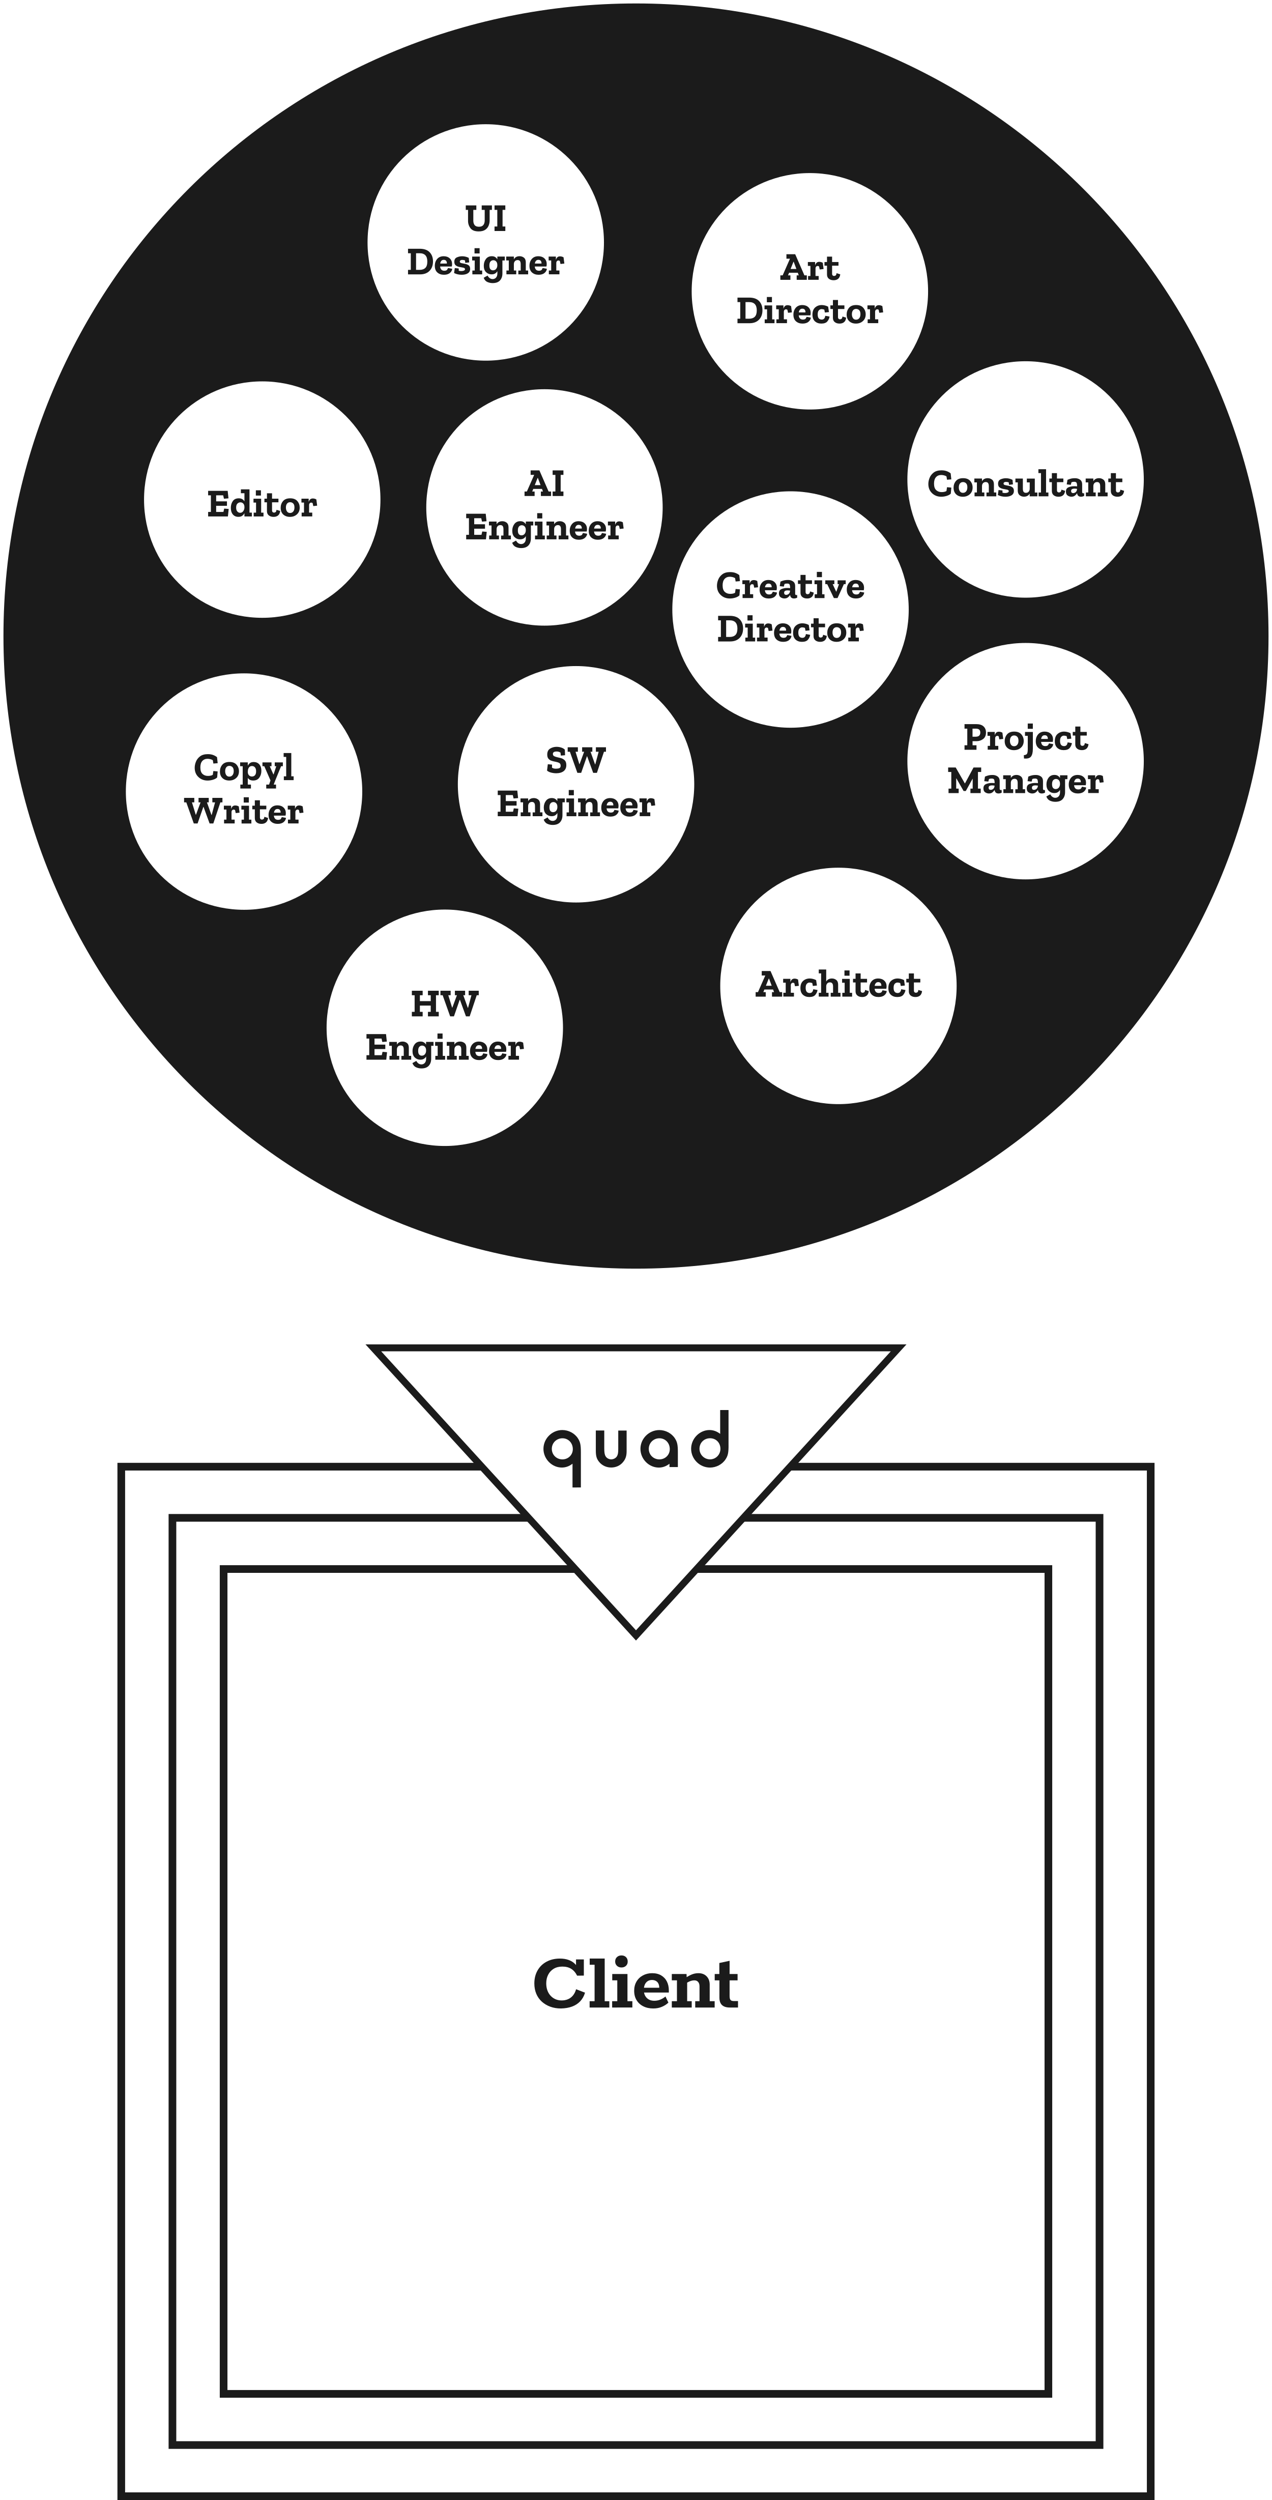 <?xml version="1.0" encoding="utf-8"?>
<!-- Generator: Adobe Illustrator 24.2.0, SVG Export Plug-In . SVG Version: 6.00 Build 0)  -->
<svg version="1.1" id="レイヤー_1" xmlns="http://www.w3.org/2000/svg" xmlns:xlink="http://www.w3.org/1999/xlink" x="0px"
	 y="0px" viewBox="0 0 497.17 977.06" style="enable-background:new 0 0 497.17 977.06;" xml:space="preserve">
<style type="text/css">
	.st0{fill:none;stroke:#1B1B1B;stroke-width:3;stroke-miterlimit:10;}
	.st1{fill:#1B1B1B;}
	.st2{fill:none;stroke:#1B1B1B;stroke-width:2.7;stroke-miterlimit:10;}
</style>
<g>
	<polyline class="st0" points="308.82,573.2 449.76,573.2 449.76,975.56 47.4,975.56 47.4,573.2 188.35,573.2 	"/>
	<polyline class="st0" points="290.55,593.2 429.76,593.2 429.76,955.56 67.4,955.56 67.4,593.2 206.62,593.2 	"/>
	<polyline class="st0" points="272.28,613.2 409.77,613.2 409.77,935.56 87.4,935.56 87.4,613.2 224.89,613.2 	"/>
	<g>
		<path class="st1" d="M219.25,784.94c-1.51,0-2.9-0.23-4.16-0.69c-1.26-0.46-2.36-1.12-3.31-1.97c-0.94-0.86-1.67-1.88-2.17-3.08
			s-0.76-2.54-0.76-4.03c0-1.95,0.43-3.66,1.28-5.13c0.85-1.47,2.03-2.6,3.54-3.4c1.5-0.8,3.23-1.2,5.18-1.2
			c1.32,0,2.48,0.19,3.5,0.58c1.02,0.38,1.86,0.93,2.52,1.64s1.11,1.53,1.35,2.45l-1.08-0.59v-3.75h3.06v6.32l-2.63,0.03
			c-0.61-1.21-1.39-2.1-2.32-2.68c-0.93-0.58-2.08-0.87-3.44-0.87c-1.32,0-2.44,0.28-3.37,0.84s-1.66,1.33-2.17,2.32
			c-0.52,0.99-0.77,2.12-0.77,3.39c0,1.01,0.15,1.92,0.44,2.73s0.71,1.51,1.25,2.1c0.54,0.59,1.17,1.05,1.91,1.37
			c0.73,0.32,1.54,0.48,2.42,0.48c0.92,0,1.75-0.16,2.5-0.48s1.39-0.8,1.92-1.45c0.54-0.65,0.95-1.46,1.23-2.45l3.49,1.35
			c-0.39,1.34-1.03,2.46-1.89,3.37s-1.94,1.6-3.21,2.07C222.28,784.67,220.85,784.91,219.25,784.94z"/>
		<path class="st1" d="M230.46,784.57v-2.47h1.94v-14.24h-1.91v-2.43h5.86v16.68h1.81v2.47h-7.7V784.57z"/>
		<path class="st1" d="M239.26,784.57v-2.47h2.01v-8.16h-1.97v-2.47h5.95v10.62h1.91v2.47L239.26,784.57L239.26,784.57z
			 M242.91,768.92c-0.72,0-1.32-0.22-1.78-0.66c-0.46-0.44-0.69-1-0.69-1.68c0-0.7,0.23-1.27,0.69-1.71s1.05-0.66,1.78-0.66
			c0.72,0,1.31,0.22,1.76,0.66s0.67,1.01,0.67,1.71c0.02,0.68-0.2,1.24-0.66,1.68C244.23,768.7,243.64,768.92,242.91,768.92z"/>
		<path class="st1" d="M255.33,784.94c-1.47,0-2.76-0.28-3.88-0.84c-1.12-0.56-2-1.35-2.63-2.39c-0.64-1.03-0.95-2.26-0.95-3.68
			c0-1.38,0.31-2.59,0.92-3.62c0.61-1.03,1.45-1.83,2.52-2.4s2.26-0.86,3.6-0.86c1.36,0,2.53,0.29,3.5,0.86s1.72,1.36,2.24,2.37
			c0.51,1.01,0.77,2.18,0.77,3.52v0.82h-11.05l0.03-1.88h7.27c0-0.66-0.12-1.21-0.35-1.66c-0.23-0.45-0.56-0.79-0.99-1.02
			s-0.93-0.35-1.5-0.35c-0.66,0-1.22,0.15-1.69,0.46s-0.84,0.75-1.1,1.33c-0.26,0.58-0.39,1.29-0.39,2.12c0,0.9,0.17,1.66,0.53,2.29
			c0.35,0.62,0.83,1.1,1.43,1.43c0.6,0.33,1.31,0.49,2.12,0.49c0.83,0,1.63-0.15,2.38-0.46c0.76-0.31,1.42-0.71,1.99-1.22l1.15,2.4
			c-0.68,0.66-1.52,1.2-2.52,1.63C257.74,784.72,256.61,784.94,255.33,784.94z"/>
		<path class="st1" d="M262.58,784.57v-2.47h2.01v-8.16h-2.01v-2.47h5.76l0.07,1.68l-1.12,0.33c0.92-0.7,1.85-1.27,2.78-1.69
			c0.93-0.43,1.9-0.64,2.91-0.64c1.34,0,2.41,0.41,3.21,1.23s1.2,1.91,1.2,3.27v6.45h1.94v2.47h-7.6v-2.47h1.68v-5.79
			c0-0.75-0.18-1.33-0.54-1.74c-0.36-0.42-0.85-0.62-1.46-0.62s-1.24,0.14-1.88,0.41c-0.64,0.27-1.28,0.65-1.94,1.13l0.99-1.68v8.29
			h1.78v2.47L262.58,784.57L262.58,784.57z"/>
		<path class="st1" d="M285.24,784.57c-1.32,0-2.32-0.31-3.01-0.94c-0.69-0.62-1.04-1.61-1.04-2.94v-6.74h-1.84v-2.47h1.81v-4.31
			l4.01-0.86v5.17h3.12v2.47h-3.12v6.15c0,0.72,0.12,1.23,0.36,1.51c0.24,0.29,0.66,0.43,1.25,0.43h1.68v2.53L285.24,784.57
			L285.24,784.57z"/>
	</g>
</g>
<g>
	<g>
		<g>
			<path class="st1" d="M192.27,82.03h-0.89v4.11c0,0.71-0.13,1.39-0.4,2.05c-0.27,0.66-0.71,1.2-1.34,1.62
				c-0.63,0.42-1.47,0.63-2.54,0.63c-1.52,0-2.59-0.42-3.22-1.26c-0.63-0.84-0.94-1.79-0.94-2.87v-4.28h-0.89v-1.75h4.13v1.75H185
				v4.22c0,0.69,0.17,1.26,0.5,1.7c0.33,0.45,0.9,0.67,1.7,0.67c0.79,0,1.36-0.23,1.72-0.68c0.35-0.45,0.53-1.05,0.53-1.8v-4.11
				h-1.17v-1.75h3.99V82.03z"/>
			<path class="st1" d="M197.51,90.28h-4.22v-1.76h1.08v-6.5h-1.08v-1.75h4.22v1.75h-1.08v6.5h1.08V90.28z"/>
			<path class="st1" d="M169.24,102.17c0,1.52-0.45,2.74-1.34,3.67c-0.89,0.92-2.13,1.39-3.71,1.39h-4.71v-1.76h1.08v-6.5h-1.08
				v-1.75h4.59c1.71,0,3,0.46,3.87,1.37C168.81,99.5,169.24,100.69,169.24,102.17z M167.02,102.2c0-2.16-1-3.23-3-3.23h-1.4v6.5h1.4
				c0.96,0,1.71-0.26,2.23-0.77S167.02,103.35,167.02,102.2z"/>
			<path class="st1" d="M176.76,105.04c-0.05,0.62-0.35,1.16-0.91,1.63c-0.55,0.47-1.33,0.71-2.33,0.71c-1.04,0-1.89-0.29-2.56-0.88
				c-0.67-0.58-1.01-1.46-1.01-2.62c0-1.07,0.31-1.96,0.92-2.67s1.46-1.07,2.56-1.07c0.96,0,1.75,0.28,2.35,0.83
				s0.91,1.28,0.92,2.19c0,0.34-0.04,0.67-0.11,1h-4.56c0.11,1.1,0.66,1.65,1.63,1.65c0.53,0,0.9-0.13,1.09-0.38
				c0.19-0.26,0.3-0.49,0.35-0.69L176.76,105.04z M174.65,103c0.04-0.35-0.03-0.68-0.22-0.99s-0.52-0.46-0.99-0.46
				c-0.41,0-0.73,0.13-0.95,0.4c-0.23,0.27-0.37,0.62-0.43,1.05C172.06,103,174.65,103,174.65,103z"/>
			<path class="st1" d="M183.76,105.1c0,0.77-0.31,1.34-0.92,1.72c-0.61,0.38-1.4,0.56-2.38,0.56c-0.5,0-1.01-0.05-1.52-0.16
				c-0.51-0.11-0.99-0.28-1.46-0.52l0.28-1.94l1.54,0.17v0.86c0.18,0.06,0.38,0.1,0.58,0.12c0.21,0.01,0.36,0.02,0.46,0.02
				c0.38,0,0.71-0.06,0.99-0.18s0.42-0.31,0.42-0.55c0-0.3-0.21-0.49-0.63-0.58c-0.42-0.09-0.91-0.18-1.46-0.28
				c-0.55-0.09-1.04-0.28-1.46-0.57s-0.63-0.78-0.63-1.46c0-0.85,0.33-1.42,0.99-1.72c0.66-0.29,1.35-0.44,2.06-0.44
				c0.92,0,1.79,0.21,2.6,0.63l0.17,1.77l-1.54,0.17l-0.12-0.97c-0.34-0.11-0.7-0.17-1.09-0.17c-0.26,0-0.47,0.05-0.65,0.16
				s-0.27,0.28-0.27,0.5c0,0.3,0.2,0.5,0.61,0.59s0.88,0.19,1.42,0.29c0.54,0.09,1.01,0.28,1.42,0.56
				C183.56,103.96,183.76,104.43,183.76,105.1z"/>
			<path class="st1" d="M188.46,107.22h-3.83v-1.49h0.92v-3.94h-1v-1.51h2.99v5.45h0.92V107.22z M185.47,99.05v-2.06h1.99v2.06
				H185.47z"/>
			<path class="st1" d="M197.29,101.79h-0.92v5.08c0,1.11-0.31,2.01-0.94,2.72c-0.63,0.7-1.59,1.05-2.89,1.05
				c-0.72,0-1.41-0.15-2.06-0.44c-0.66-0.29-1.13-0.84-1.43-1.64l1.52-0.86c0.49,0.91,1.16,1.37,1.99,1.37
				c0.53,0,0.97-0.19,1.32-0.58c0.34-0.38,0.52-0.93,0.52-1.62v-0.91c-0.18,0.35-0.46,0.65-0.82,0.89
				c-0.36,0.25-0.85,0.37-1.46,0.37c-0.81,0-1.52-0.28-2.12-0.85c-0.61-0.56-0.91-1.4-0.91-2.5c0-1.04,0.28-1.92,0.83-2.65
				s1.32-1.09,2.29-1.09c0.54,0,1,0.11,1.35,0.34s0.64,0.52,0.83,0.88v-1.08h2.91v1.52H197.29z M194.38,103.71v-0.17
				c0-0.58-0.15-1.02-0.44-1.35c-0.29-0.32-0.66-0.49-1.12-0.49c-0.44,0-0.81,0.17-1.1,0.49c-0.29,0.33-0.44,0.85-0.44,1.56
				c0,0.67,0.13,1.15,0.39,1.45s0.6,0.45,1.02,0.45c0.54,0,0.96-0.2,1.25-0.59C194.23,104.68,194.38,104.23,194.38,103.71z"/>
			<path class="st1" d="M206.43,107.22h-3.83v-1.49h0.92v-2.42c0-0.6-0.1-1.02-0.3-1.28s-0.5-0.39-0.88-0.39
				c-0.47,0-0.84,0.15-1.09,0.44c-0.26,0.29-0.39,0.67-0.4,1.15v2.49h0.92v1.49h-3.83v-1.49h0.92v-3.94h-1v-1.51h2.99v1.06
				c0.46-0.8,1.21-1.2,2.23-1.2c0.66,0,1.23,0.2,1.71,0.58c0.48,0.39,0.72,1,0.72,1.82v3.19h0.92V107.22z"/>
			<path class="st1" d="M213.75,105.04c-0.05,0.62-0.35,1.16-0.91,1.63c-0.55,0.47-1.33,0.71-2.33,0.71c-1.04,0-1.89-0.29-2.56-0.88
				c-0.67-0.58-1.01-1.46-1.01-2.62c0-1.07,0.31-1.96,0.92-2.67s1.46-1.07,2.56-1.07c0.96,0,1.75,0.28,2.35,0.83
				s0.91,1.28,0.92,2.19c0,0.34-0.04,0.67-0.11,1h-4.56c0.11,1.1,0.66,1.65,1.63,1.65c0.53,0,0.9-0.13,1.09-0.38
				c0.19-0.26,0.3-0.49,0.35-0.69L213.75,105.04z M211.64,103c0.04-0.35-0.03-0.68-0.22-0.99s-0.52-0.46-0.99-0.46
				c-0.41,0-0.73,0.13-0.95,0.4c-0.23,0.27-0.37,0.62-0.43,1.05C209.05,103,211.64,103,211.64,103z"/>
			<path class="st1" d="M218.89,100.19c0.2,0,0.41,0.03,0.66,0.08c0.24,0.06,0.48,0.16,0.72,0.3l0.31,2.43l-1.51,0.17l-0.26-1.19
				c-0.21-0.12-0.38-0.18-0.54-0.18c-0.23,0-0.42,0.09-0.59,0.26c-0.17,0.17-0.25,0.43-0.25,0.77v2.89h1.23v1.49h-4.14v-1.49h0.92
				v-3.94h-1v-1.51h2.83v1.32c0.11-0.4,0.29-0.74,0.55-1.01C218.06,100.32,218.42,100.19,218.89,100.19z"/>
		</g>
	</g>
	<g>
		<g>
			<path class="st1" d="M215.4,193.85h-3.99v-1.76h0.8l-0.37-1.02h-3.4l-0.42,1.02h0.94v1.76h-3.94v-1.76h0.91l2.86-6.5h-1.39v-1.75
				h3.43l3.6,8.25h0.96L215.4,193.85L215.4,193.85z M211.28,189.6l-1.05-2.82h-0.09l-1.12,2.82H211.28z"/>
			<path class="st1" d="M220.22,193.85H216v-1.76h1.08v-6.5H216v-1.75h4.22v1.75h-1.08v6.5h1.08V193.85z"/>
			<path class="st1" d="M189.94,210.79h-7.73v-1.76h1.08v-6.5h-1.08v-1.75h7.64l0.31,2.93l-1.76,0.15l-0.31-1.33h-2.74v2.36h4.22
				v1.74h-4.22v2.4h2.83l0.31-1.32l1.75,0.15L189.94,210.79z"/>
			<path class="st1" d="M199.69,210.79h-3.83v-1.49h0.92v-2.42c0-0.6-0.1-1.02-0.3-1.28s-0.5-0.39-0.89-0.39
				c-0.47,0-0.84,0.15-1.09,0.44c-0.26,0.29-0.39,0.67-0.4,1.15v2.49h0.92v1.49h-3.83v-1.49h0.92v-3.94h-1v-1.51h2.99v1.06
				c0.46-0.8,1.21-1.2,2.23-1.2c0.66,0,1.23,0.2,1.71,0.58c0.48,0.39,0.72,1,0.72,1.82v3.19h0.92L199.69,210.79L199.69,210.79z"/>
			<path class="st1" d="M208.42,205.35h-0.92v5.08c0,1.11-0.31,2.01-0.94,2.72c-0.63,0.7-1.59,1.05-2.89,1.05
				c-0.72,0-1.41-0.15-2.06-0.44c-0.66-0.29-1.13-0.84-1.43-1.64l1.52-0.86c0.49,0.91,1.16,1.37,1.99,1.37
				c0.53,0,0.97-0.19,1.32-0.58c0.34-0.38,0.52-0.93,0.52-1.62v-0.91c-0.18,0.35-0.46,0.65-0.82,0.89
				c-0.36,0.25-0.85,0.37-1.46,0.37c-0.81,0-1.52-0.28-2.12-0.85c-0.61-0.56-0.91-1.4-0.91-2.5c0-1.04,0.28-1.92,0.83-2.65
				s1.32-1.09,2.29-1.09c0.54,0,1,0.11,1.35,0.34s0.64,0.52,0.83,0.88v-1.08h2.91v1.52H208.42z M205.51,207.28v-0.17
				c0-0.58-0.15-1.02-0.44-1.35c-0.29-0.32-0.66-0.49-1.12-0.49c-0.44,0-0.81,0.17-1.1,0.49c-0.29,0.33-0.44,0.85-0.44,1.56
				c0,0.67,0.13,1.15,0.39,1.45s0.6,0.45,1.02,0.45c0.54,0,0.96-0.2,1.25-0.59C205.37,208.24,205.51,207.79,205.51,207.28z"/>
			<path class="st1" d="M212.95,210.79h-3.83v-1.49h0.92v-3.94h-1v-1.51h2.99v5.45h0.92V210.79z M209.96,202.61v-2.06h1.99v2.06
				H209.96z"/>
			<path class="st1" d="M222.17,210.79h-3.83v-1.49h0.92v-2.42c0-0.6-0.1-1.02-0.3-1.28s-0.5-0.39-0.88-0.39
				c-0.47,0-0.84,0.15-1.09,0.44c-0.26,0.29-0.39,0.67-0.4,1.15v2.49h0.92v1.49h-3.83v-1.49h0.92v-3.94h-1v-1.51h2.99v1.06
				c0.46-0.8,1.21-1.2,2.23-1.2c0.66,0,1.23,0.2,1.71,0.58c0.48,0.39,0.72,1,0.72,1.82v3.19h0.92V210.79z"/>
			<path class="st1" d="M229.49,208.6c-0.05,0.62-0.35,1.16-0.91,1.63c-0.55,0.47-1.33,0.71-2.33,0.71c-1.04,0-1.89-0.29-2.56-0.88
				c-0.67-0.58-1.01-1.46-1.01-2.62c0-1.07,0.31-1.96,0.92-2.67c0.61-0.71,1.46-1.07,2.56-1.07c0.96,0,1.75,0.28,2.35,0.83
				s0.91,1.28,0.92,2.19c0,0.34-0.04,0.67-0.11,1h-4.56c0.11,1.1,0.66,1.65,1.63,1.65c0.53,0,0.9-0.13,1.09-0.38
				c0.19-0.26,0.3-0.49,0.35-0.69L229.49,208.6z M227.38,206.57c0.04-0.35-0.03-0.68-0.22-0.99c-0.19-0.31-0.52-0.46-0.99-0.46
				c-0.41,0-0.73,0.13-0.95,0.4c-0.23,0.27-0.37,0.62-0.43,1.05L227.38,206.57L227.38,206.57z"/>
			<path class="st1" d="M236.92,208.6c-0.05,0.62-0.35,1.16-0.91,1.63c-0.55,0.47-1.33,0.71-2.33,0.71c-1.04,0-1.89-0.29-2.56-0.88
				c-0.67-0.58-1.01-1.46-1.01-2.62c0-1.07,0.31-1.96,0.92-2.67c0.61-0.71,1.47-1.07,2.56-1.07c0.96,0,1.75,0.28,2.35,0.83
				s0.91,1.28,0.92,2.19c0,0.34-0.04,0.67-0.11,1h-4.56c0.11,1.1,0.66,1.65,1.63,1.65c0.53,0,0.9-0.13,1.09-0.38
				s0.31-0.49,0.35-0.69L236.92,208.6z M234.81,206.57c0.04-0.35-0.03-0.68-0.22-0.99c-0.19-0.31-0.52-0.46-0.99-0.46
				c-0.41,0-0.73,0.13-0.96,0.4s-0.37,0.62-0.43,1.05L234.81,206.57L234.81,206.57z"/>
			<path class="st1" d="M242.07,203.75c0.19,0,0.41,0.03,0.65,0.08s0.48,0.16,0.72,0.3l0.31,2.43l-1.51,0.17l-0.26-1.19
				c-0.21-0.12-0.38-0.18-0.54-0.18c-0.23,0-0.42,0.09-0.59,0.26s-0.25,0.43-0.25,0.77v2.89h1.23v1.49h-4.14v-1.49h0.92v-3.94h-1
				v-1.51h2.83v1.32c0.11-0.4,0.29-0.74,0.55-1.01C241.23,203.89,241.6,203.75,242.07,203.75z"/>
		</g>
	</g>
	<g>
		<g>
			<path class="st1" d="M221.35,299.01c0,1.04-0.35,1.83-1.05,2.37s-1.66,0.82-2.88,0.82c-0.68,0-1.35-0.09-2.02-0.26
				s-1.2-0.44-1.59-0.79l0.31-2.48l1.65,0.15l-0.02,1.22c0.35,0.18,0.65,0.29,0.89,0.33c0.25,0.04,0.46,0.05,0.63,0.05
				c0.54,0,0.99-0.07,1.34-0.21c0.35-0.14,0.52-0.46,0.52-0.96c0-0.55-0.21-0.93-0.62-1.12c-0.41-0.19-0.89-0.34-1.45-0.44
				c-0.48-0.08-0.97-0.2-1.46-0.36c-0.49-0.16-0.9-0.42-1.22-0.79s-0.49-0.91-0.49-1.62c0-1.12,0.38-1.91,1.14-2.36
				c0.76-0.46,1.59-0.69,2.49-0.69c0.66,0,1.28,0.1,1.88,0.3c0.6,0.2,1.05,0.47,1.37,0.81l0.09,2.17l-1.65,0.15l-0.14-1.17
				c-0.26-0.17-0.52-0.29-0.78-0.35s-0.52-0.09-0.76-0.09c-0.41,0-0.75,0.07-1.02,0.22s-0.41,0.39-0.41,0.75
				c0,0.42,0.17,0.71,0.52,0.88s0.75,0.3,1.2,0.4c0.41,0.08,0.89,0.2,1.44,0.35s1.03,0.43,1.45,0.83
				C221.14,297.53,221.35,298.16,221.35,299.01z"/>
			<path class="st1" d="M236.87,293.79h-0.8l-2.76,8.25h-1.46l-2.36-6.47h-0.08l-2.25,6.47h-1.49l-2.93-8.25h-0.86v-1.75h3.99v1.75
				h-0.92l1.49,4.84h0.09l1.79-4.84h-0.79v-1.75h3.99v1.75h-0.71l1.77,4.93h0.09l1.32-4.93h-1.08v-1.75h3.94v1.75H236.87z"/>
			<path class="st1" d="M202.28,318.99h-7.73v-1.76h1.08v-6.5h-1.08v-1.75h7.64l0.31,2.93l-1.76,0.15l-0.31-1.33h-2.74v2.36h4.22
				v1.74h-4.22v2.4h2.83l0.31-1.32l1.76,0.15L202.28,318.99z"/>
			<path class="st1" d="M212.02,318.99h-3.83v-1.49h0.92v-2.42c0-0.6-0.1-1.02-0.3-1.28s-0.5-0.39-0.89-0.39
				c-0.47,0-0.84,0.15-1.09,0.44c-0.26,0.29-0.39,0.67-0.4,1.15v2.49h0.92v1.49h-3.83v-1.49h0.92v-3.94h-1v-1.51h2.99v1.06
				c0.46-0.8,1.21-1.2,2.23-1.2c0.66,0,1.23,0.2,1.71,0.58c0.48,0.39,0.72,1,0.72,1.82v3.19h0.92L212.02,318.99L212.02,318.99z"/>
			<path class="st1" d="M220.76,313.55h-0.92v5.08c0,1.11-0.31,2.01-0.94,2.72c-0.63,0.7-1.59,1.05-2.9,1.05
				c-0.72,0-1.41-0.15-2.06-0.44c-0.66-0.29-1.13-0.84-1.43-1.64l1.52-0.86c0.49,0.91,1.15,1.37,1.99,1.37
				c0.53,0,0.97-0.19,1.32-0.58c0.34-0.38,0.52-0.93,0.52-1.62v-0.91c-0.18,0.35-0.46,0.65-0.82,0.89
				c-0.36,0.25-0.85,0.37-1.46,0.37c-0.81,0-1.52-0.28-2.13-0.85s-0.91-1.4-0.91-2.5c0-1.04,0.28-1.92,0.83-2.65
				c0.55-0.73,1.32-1.09,2.29-1.09c0.54,0,1,0.11,1.35,0.34s0.64,0.52,0.83,0.88v-1.08h2.91L220.76,313.55L220.76,313.55z
				 M217.85,315.47v-0.17c0-0.58-0.15-1.02-0.44-1.35c-0.29-0.32-0.66-0.49-1.12-0.49c-0.44,0-0.81,0.17-1.1,0.49
				c-0.29,0.33-0.44,0.85-0.44,1.56c0,0.67,0.13,1.15,0.39,1.45s0.6,0.45,1.02,0.45c0.54,0,0.96-0.2,1.25-0.59
				C217.7,316.44,217.85,315.99,217.85,315.47z"/>
			<path class="st1" d="M225.28,318.99h-3.83v-1.49h0.92v-3.94h-1v-1.51h2.99v5.45h0.92V318.99z M222.3,310.81v-2.06h1.99v2.06
				H222.3z"/>
			<path class="st1" d="M234.51,318.99h-3.83v-1.49h0.92v-2.42c0-0.6-0.1-1.02-0.3-1.28s-0.5-0.39-0.89-0.39
				c-0.47,0-0.84,0.15-1.09,0.44c-0.26,0.29-0.39,0.67-0.4,1.15v2.49h0.92v1.49h-3.83v-1.49h0.92v-3.94h-1v-1.51h2.99v1.06
				c0.46-0.8,1.21-1.2,2.23-1.2c0.66,0,1.23,0.2,1.71,0.58c0.48,0.39,0.72,1,0.72,1.82v3.19h0.92L234.51,318.99L234.51,318.99z"/>
			<path class="st1" d="M241.82,316.8c-0.05,0.62-0.35,1.16-0.91,1.63c-0.55,0.47-1.33,0.71-2.33,0.71c-1.04,0-1.89-0.29-2.56-0.88
				s-1.01-1.46-1.01-2.62c0-1.07,0.31-1.96,0.92-2.67s1.47-1.07,2.56-1.07c0.96,0,1.75,0.28,2.35,0.83s0.91,1.28,0.92,2.19
				c0,0.34-0.04,0.67-0.11,1h-4.56c0.11,1.1,0.66,1.65,1.63,1.65c0.53,0,0.9-0.13,1.09-0.38c0.19-0.26,0.31-0.49,0.35-0.69
				L241.82,316.8z M239.71,314.77c0.04-0.35-0.03-0.68-0.22-0.99s-0.52-0.46-0.99-0.46c-0.41,0-0.73,0.13-0.95,0.4
				c-0.23,0.27-0.37,0.62-0.43,1.05H239.71z"/>
			<path class="st1" d="M249.26,316.8c-0.05,0.62-0.35,1.16-0.91,1.63c-0.55,0.47-1.33,0.71-2.33,0.71c-1.04,0-1.89-0.29-2.56-0.88
				s-1.01-1.46-1.01-2.62c0-1.07,0.31-1.96,0.92-2.67s1.47-1.07,2.56-1.07c0.96,0,1.75,0.28,2.35,0.83s0.91,1.28,0.92,2.19
				c0,0.34-0.04,0.67-0.11,1h-4.56c0.11,1.1,0.66,1.65,1.63,1.65c0.53,0,0.9-0.13,1.09-0.38c0.19-0.26,0.31-0.49,0.35-0.69
				L249.26,316.8z M247.15,314.77c0.04-0.35-0.03-0.68-0.22-0.99s-0.52-0.46-0.99-0.46c-0.41,0-0.73,0.13-0.95,0.4
				c-0.23,0.27-0.37,0.62-0.43,1.05H247.15z"/>
			<path class="st1" d="M254.4,311.95c0.2,0,0.41,0.03,0.66,0.08s0.48,0.16,0.72,0.3l0.31,2.43l-1.51,0.17l-0.26-1.19
				c-0.21-0.12-0.38-0.18-0.54-0.18c-0.23,0-0.42,0.09-0.59,0.26s-0.25,0.43-0.25,0.77v2.89h1.23v1.49h-4.14v-1.49h0.92v-3.94h-1
				v-1.51h2.83v1.32c0.11-0.4,0.29-0.74,0.55-1.01C253.57,312.08,253.93,311.95,254.4,311.95z"/>
		</g>
	</g>
	<g>
		<g>
			<path class="st1" d="M171.49,397.21h-4.22v-1.76h1.08V393h-4.23v2.45h1.08v1.76h-4.22v-1.76h1.08v-6.5h-1.08v-1.75h4.22v1.75
				h-1.08v2.31h4.23v-2.31h-1.08v-1.75h4.22v1.75h-1.08v6.5h1.08V397.21z"/>
			<path class="st1" d="M187.14,388.95h-0.8l-2.76,8.25h-1.46l-2.36-6.47h-0.08l-2.25,6.47h-1.49l-2.93-8.25h-0.86v-1.75h3.99v1.75
				h-0.92l1.49,4.84h0.09l1.79-4.84h-0.79v-1.75h3.99v1.75h-0.71l1.77,4.93h0.09l1.32-4.93h-1.08v-1.75h3.94v1.75H187.14z"/>
			<path class="st1" d="M150.97,414.15h-7.73v-1.76h1.08v-6.5h-1.08v-1.75h7.64l0.31,2.93l-1.76,0.15l-0.31-1.33h-2.74v2.36h4.22
				v1.74h-4.22v2.4h2.83l0.31-1.32l1.76,0.15L150.97,414.15z"/>
			<path class="st1" d="M160.72,414.15h-3.83v-1.49h0.92v-2.42c0-0.6-0.1-1.02-0.3-1.28s-0.5-0.39-0.89-0.39
				c-0.47,0-0.84,0.15-1.09,0.44c-0.26,0.29-0.39,0.67-0.4,1.15v2.49h0.92v1.49h-3.83v-1.49h0.92v-3.94h-1v-1.51h2.99v1.06
				c0.46-0.8,1.21-1.2,2.23-1.2c0.66,0,1.23,0.2,1.71,0.58c0.48,0.39,0.72,1,0.72,1.82v3.19h0.92L160.72,414.15L160.72,414.15z"/>
			<path class="st1" d="M169.45,408.71h-0.92v5.08c0,1.11-0.31,2.01-0.94,2.72c-0.63,0.7-1.59,1.05-2.9,1.05
				c-0.72,0-1.41-0.15-2.06-0.44c-0.66-0.29-1.13-0.84-1.43-1.64l1.52-0.86c0.49,0.91,1.15,1.37,1.99,1.37
				c0.53,0,0.97-0.19,1.32-0.58c0.34-0.38,0.52-0.93,0.52-1.62v-0.91c-0.18,0.35-0.46,0.65-0.82,0.89
				c-0.36,0.25-0.85,0.37-1.46,0.37c-0.81,0-1.52-0.28-2.13-0.85s-0.91-1.4-0.91-2.5c0-1.04,0.28-1.92,0.83-2.65
				c0.55-0.73,1.32-1.09,2.29-1.09c0.54,0,1,0.11,1.35,0.34s0.64,0.52,0.83,0.88v-1.08h2.91L169.45,408.71L169.45,408.71z
				 M166.54,410.64v-0.17c0-0.58-0.15-1.02-0.44-1.35c-0.29-0.32-0.66-0.49-1.12-0.49c-0.44,0-0.81,0.17-1.1,0.49
				c-0.29,0.33-0.44,0.85-0.44,1.56c0,0.67,0.13,1.15,0.39,1.45s0.6,0.45,1.02,0.45c0.54,0,0.96-0.2,1.25-0.59
				C166.4,411.6,166.54,411.15,166.54,410.64z"/>
			<path class="st1" d="M173.98,414.15h-3.83v-1.49h0.92v-3.94h-1v-1.51h2.99v5.45h0.92V414.15z M170.99,405.97v-2.06h1.99v2.06
				H170.99z"/>
			<path class="st1" d="M183.2,414.15h-3.83v-1.49h0.92v-2.42c0-0.6-0.1-1.02-0.3-1.28s-0.5-0.39-0.89-0.39
				c-0.47,0-0.84,0.15-1.09,0.44c-0.26,0.29-0.39,0.67-0.4,1.15v2.49h0.92v1.49h-3.83v-1.49h0.92v-3.94h-1v-1.51h2.99v1.06
				c0.46-0.8,1.21-1.2,2.23-1.2c0.66,0,1.23,0.2,1.71,0.58c0.48,0.39,0.72,1,0.72,1.82v3.19h0.92L183.2,414.15L183.2,414.15z"/>
			<path class="st1" d="M190.52,411.96c-0.05,0.62-0.35,1.16-0.91,1.63c-0.55,0.47-1.33,0.71-2.33,0.71c-1.04,0-1.89-0.29-2.56-0.88
				s-1.01-1.46-1.01-2.62c0-1.07,0.31-1.96,0.92-2.67s1.47-1.07,2.56-1.07c0.96,0,1.75,0.28,2.35,0.83s0.91,1.28,0.92,2.19
				c0,0.34-0.04,0.67-0.11,1h-4.56c0.11,1.1,0.66,1.65,1.63,1.65c0.53,0,0.9-0.13,1.09-0.38c0.19-0.26,0.31-0.49,0.35-0.69
				L190.52,411.96z M188.41,409.93c0.04-0.35-0.03-0.68-0.22-0.99s-0.52-0.46-0.99-0.46c-0.41,0-0.73,0.13-0.95,0.4
				c-0.23,0.27-0.37,0.62-0.43,1.05H188.41z"/>
			<path class="st1" d="M197.96,411.96c-0.05,0.62-0.35,1.16-0.91,1.63c-0.55,0.47-1.33,0.71-2.33,0.71c-1.04,0-1.89-0.29-2.56-0.88
				s-1.01-1.46-1.01-2.62c0-1.07,0.31-1.96,0.92-2.67s1.47-1.07,2.56-1.07c0.96,0,1.75,0.28,2.35,0.83s0.91,1.28,0.92,2.19
				c0,0.34-0.04,0.67-0.11,1h-4.56c0.11,1.1,0.66,1.65,1.63,1.65c0.53,0,0.9-0.13,1.09-0.38c0.19-0.26,0.31-0.49,0.35-0.69
				L197.96,411.96z M195.85,409.93c0.04-0.35-0.03-0.68-0.22-0.99s-0.52-0.46-0.99-0.46c-0.41,0-0.73,0.13-0.95,0.4
				c-0.23,0.27-0.37,0.62-0.43,1.05H195.85z"/>
			<path class="st1" d="M203.1,407.11c0.19,0,0.41,0.03,0.65,0.08c0.24,0.06,0.48,0.16,0.72,0.3l0.31,2.43l-1.51,0.17l-0.26-1.19
				c-0.21-0.12-0.38-0.18-0.54-0.18c-0.23,0-0.42,0.09-0.59,0.26s-0.25,0.43-0.25,0.77v2.89h1.23v1.49h-4.14v-1.49h0.92v-3.94h-1
				v-1.51h2.83v1.32c0.11-0.4,0.29-0.74,0.55-1.01C202.27,407.25,202.63,407.11,203.1,407.11z"/>
		</g>
	</g>
	<g>
		<g>
			<path class="st1" d="M371.63,192.91c-0.33,0.36-0.85,0.65-1.58,0.88c-0.72,0.23-1.45,0.34-2.16,0.34c-1.43,0-2.62-0.46-3.59-1.38
				c-0.96-0.92-1.45-2.12-1.45-3.61c0-0.78,0.16-1.58,0.49-2.4c0.33-0.82,0.87-1.51,1.62-2.08c0.75-0.56,1.76-0.85,3.02-0.85
				c0.85,0,1.59,0.13,2.2,0.38c0.62,0.25,1.08,0.53,1.4,0.82l0.25,2.33l-1.68,0.15l-0.22-1.32c-0.27-0.17-0.59-0.31-0.97-0.4
				s-0.74-0.14-1.08-0.14c-0.86,0-1.55,0.29-2.05,0.86c-0.51,0.58-0.76,1.41-0.76,2.51c0,1.16,0.28,2,0.83,2.53
				c0.55,0.52,1.26,0.79,2.12,0.79c0.81,0,1.45-0.14,1.91-0.42l0.22-1.49l1.68,0.15L371.63,192.91z"/>
			<path class="st1" d="M380.15,190.51c0,1.1-0.36,1.98-1.08,2.63c-0.72,0.66-1.63,0.99-2.74,0.99c-1.07,0-1.94-0.31-2.61-0.93
				c-0.67-0.62-1.01-1.49-1.01-2.61c0-1.02,0.31-1.89,0.92-2.62c0.62-0.73,1.55-1.09,2.8-1.09s2.18,0.36,2.8,1.09
				C379.84,188.68,380.15,189.53,380.15,190.51z M378.1,190.45c0-0.71-0.16-1.23-0.49-1.56s-0.73-0.49-1.2-0.49
				c-0.51,0-0.92,0.18-1.21,0.55c-0.29,0.37-0.44,0.88-0.44,1.53c0,0.6,0.14,1.1,0.41,1.51c0.27,0.41,0.68,0.62,1.22,0.62
				c0.51,0,0.93-0.19,1.24-0.58S378.1,191.11,378.1,190.45z"/>
			<path class="st1" d="M389.4,193.97h-3.83v-1.49h0.92v-2.42c0-0.6-0.1-1.02-0.3-1.28c-0.2-0.26-0.49-0.39-0.88-0.39
				c-0.47,0-0.84,0.15-1.09,0.44c-0.26,0.29-0.39,0.67-0.4,1.15v2.49h0.92v1.49h-3.83v-1.49h0.92v-3.94h-1v-1.51h2.99v1.06
				c0.46-0.8,1.21-1.2,2.23-1.2c0.66,0,1.23,0.2,1.71,0.58c0.48,0.39,0.72,1,0.72,1.82v3.19h0.92L389.4,193.97L389.4,193.97z"/>
			<path class="st1" d="M396.29,191.85c0,0.77-0.31,1.34-0.92,1.72s-1.4,0.56-2.38,0.56c-0.5,0-1.01-0.05-1.52-0.16
				c-0.51-0.11-0.99-0.28-1.46-0.52l0.28-1.94l1.54,0.17v0.86c0.18,0.06,0.38,0.1,0.58,0.12c0.21,0.01,0.36,0.02,0.46,0.02
				c0.38,0,0.71-0.06,0.99-0.18s0.42-0.31,0.42-0.55c0-0.3-0.21-0.49-0.63-0.58s-0.91-0.18-1.46-0.28
				c-0.55-0.09-1.04-0.28-1.46-0.57c-0.42-0.29-0.63-0.78-0.63-1.46c0-0.85,0.33-1.42,0.99-1.72c0.66-0.29,1.35-0.44,2.06-0.44
				c0.92,0,1.79,0.21,2.6,0.63l0.17,1.77l-1.54,0.17l-0.12-0.97c-0.34-0.11-0.7-0.17-1.09-0.17c-0.26,0-0.47,0.05-0.65,0.16
				s-0.27,0.28-0.27,0.5c0,0.3,0.2,0.5,0.61,0.59s0.88,0.19,1.42,0.29c0.54,0.09,1.01,0.28,1.42,0.56
				C396.09,190.71,396.29,191.18,396.29,191.85z"/>
			<path class="st1" d="M405.45,193.97h-2.99v-1.06c-0.46,0.8-1.21,1.2-2.23,1.2c-0.66,0-1.23-0.2-1.71-0.58
				c-0.48-0.39-0.72-1-0.72-1.82v-3.19h-0.92v-1.49h2.91v3.91c0,0.61,0.1,1.04,0.3,1.29c0.2,0.25,0.5,0.38,0.89,0.38
				c0.47,0,0.84-0.15,1.1-0.46c0.26-0.31,0.39-0.7,0.39-1.19v-2.43h-1.12v-1.49h3.11v5.45h1v1.48H405.45z"/>
			<path class="st1" d="M409.78,193.97h-3.83v-1.49h0.92v-7.59h-1v-1.51h2.99v9.1h0.92L409.78,193.97L409.78,193.97z"/>
			<path class="st1" d="M416.31,191.82c-0.1,0.8-0.38,1.39-0.83,1.76c-0.45,0.37-1.04,0.55-1.76,0.55c-0.77,0-1.39-0.19-1.87-0.58
				c-0.48-0.38-0.72-0.94-0.72-1.66v-3.45h-0.99v-1.42h0.99v-2.11h1.99v2.11h2.5v1.42h-2.5v3.11c0,0.61,0.28,0.91,0.83,0.91
				c0.12,0,0.29-0.05,0.5-0.16s0.35-0.42,0.41-0.93L416.31,191.82z"/>
			<path class="st1" d="M417.23,187.52c0.61-0.25,1.11-0.41,1.52-0.5s0.89-0.13,1.46-0.13c0.75,0,1.4,0.2,1.94,0.58
				c0.54,0.39,0.82,0.98,0.82,1.77v3.02c0,0.36,0.16,0.54,0.48,0.54c0.09,0,0.19-0.02,0.29-0.05l0.02,1.05
				c-0.4,0.21-0.82,0.32-1.25,0.32c-0.91,0-1.42-0.46-1.52-1.37v-0.02c-0.2,0.35-0.47,0.67-0.84,0.96
				c-0.36,0.29-0.83,0.43-1.39,0.43c-0.5,0-0.99-0.15-1.45-0.45c-0.46-0.3-0.69-0.81-0.69-1.54c0-0.85,0.34-1.42,1.02-1.69
				c0.68-0.28,1.42-0.42,2.21-0.42c0.44,0,0.82,0.02,1.14,0.06v-0.23c0-0.36-0.05-0.71-0.15-1.05s-0.43-0.51-0.99-0.51
				c-0.21,0-0.39,0.01-0.56,0.04c-0.17,0.03-0.34,0.08-0.5,0.16l-0.26,0.99l-1.59-0.17L417.23,187.52z M420.97,191.14v-0.09
				c-0.16-0.02-0.33-0.04-0.5-0.06s-0.34-0.03-0.5-0.03c-0.35,0-0.66,0.06-0.92,0.19c-0.27,0.13-0.4,0.38-0.4,0.76
				c0,0.23,0.06,0.42,0.19,0.57c0.12,0.15,0.33,0.23,0.63,0.23c0.35,0,0.68-0.13,0.98-0.38
				C420.75,192.08,420.92,191.68,420.97,191.14z"/>
			<path class="st1" d="M432.92,193.97h-3.83v-1.49h0.92v-2.42c0-0.6-0.1-1.02-0.3-1.28c-0.2-0.26-0.49-0.39-0.88-0.39
				c-0.47,0-0.84,0.15-1.09,0.44c-0.26,0.29-0.39,0.67-0.4,1.15v2.49h0.92v1.49h-3.83v-1.49h0.92v-3.94h-1v-1.51h2.99v1.06
				c0.46-0.8,1.21-1.2,2.23-1.2c0.66,0,1.23,0.2,1.71,0.58c0.48,0.39,0.72,1,0.72,1.82v3.19h0.92L432.92,193.97L432.92,193.97z"/>
			<path class="st1" d="M439.36,191.82c-0.1,0.8-0.38,1.39-0.83,1.76s-1.04,0.55-1.76,0.55c-0.77,0-1.39-0.19-1.87-0.58
				c-0.48-0.38-0.72-0.94-0.72-1.66v-3.45h-0.99v-1.42h0.99v-2.11h1.99v2.11h2.5v1.42h-2.5v3.11c0,0.61,0.28,0.91,0.83,0.91
				c0.12,0,0.29-0.05,0.5-0.16s0.35-0.42,0.41-0.93L439.36,191.82z"/>
		</g>
	</g>
	<g>
		<g>
			<path class="st1" d="M385.38,286.27c0,1.14-0.37,1.99-1.12,2.55c-0.74,0.56-1.61,0.84-2.59,0.84h-1.54v1.6h1.54v1.76h-4.68v-1.76
				h1.08v-6.5h-1.08V283h4.59c1.24,0,2.19,0.29,2.83,0.88C385.05,284.46,385.38,285.26,385.38,286.27z M383.16,286.3
				c0-0.49-0.14-0.87-0.41-1.14c-0.27-0.27-0.75-0.4-1.44-0.4h-1.19v3.16h1.16c0.71,0,1.2-0.15,1.47-0.45
				C383.02,287.17,383.16,286.78,383.16,286.3z"/>
			<path class="st1" d="M390.43,285.97c0.19,0,0.41,0.03,0.65,0.08s0.48,0.16,0.72,0.3l0.31,2.43l-1.51,0.17l-0.26-1.19
				c-0.21-0.12-0.38-0.18-0.54-0.18c-0.23,0-0.42,0.09-0.59,0.26c-0.17,0.17-0.25,0.43-0.25,0.77v2.89h1.23v1.49h-4.14v-1.49h0.92
				v-3.94h-1v-1.51h2.83v1.32c0.11-0.4,0.29-0.74,0.55-1.01C389.59,286.11,389.95,285.97,390.43,285.97z"/>
			<path class="st1" d="M400.13,289.55c0,1.1-0.36,1.98-1.08,2.63c-0.72,0.66-1.63,0.99-2.74,0.99c-1.07,0-1.94-0.31-2.61-0.93
				c-0.67-0.62-1.01-1.49-1.01-2.61c0-1.02,0.31-1.89,0.92-2.62c0.62-0.73,1.55-1.09,2.8-1.09s2.18,0.36,2.8,1.09
				C399.82,287.72,400.13,288.57,400.13,289.55z M398.08,289.48c0-0.71-0.17-1.23-0.49-1.56c-0.33-0.33-0.73-0.49-1.2-0.49
				c-0.51,0-0.92,0.18-1.21,0.55c-0.29,0.37-0.44,0.88-0.44,1.53c0,0.6,0.14,1.1,0.41,1.51s0.68,0.62,1.22,0.62
				c0.51,0,0.93-0.19,1.24-0.58C397.92,290.68,398.08,290.15,398.08,289.48z"/>
			<path class="st1" d="M403.69,292.76c0,1.31-0.24,2.29-0.72,2.92s-1.4,0.88-2.74,0.75l-0.06-1.31c0.42,0,0.78-0.12,1.09-0.35
				c0.3-0.23,0.45-0.9,0.45-2.01v-5.19h-1.08v-1.51h3.07v6.7H403.69z M401.7,284.83v-2.06h1.99v2.06H401.7z"/>
			<path class="st1" d="M411.65,290.82c-0.05,0.62-0.35,1.16-0.91,1.63c-0.55,0.47-1.33,0.71-2.33,0.71c-1.04,0-1.89-0.29-2.56-0.88
				c-0.67-0.58-1.01-1.46-1.01-2.62c0-1.07,0.31-1.96,0.92-2.67c0.61-0.71,1.47-1.07,2.56-1.07c0.96,0,1.75,0.28,2.35,0.83
				s0.91,1.28,0.92,2.19c0,0.34-0.04,0.67-0.11,1h-4.56c0.11,1.1,0.66,1.65,1.63,1.65c0.53,0,0.9-0.13,1.09-0.38
				s0.31-0.49,0.35-0.69L411.65,290.82z M409.54,288.79c0.04-0.35-0.03-0.68-0.22-0.99s-0.52-0.46-0.99-0.46
				c-0.41,0-0.73,0.13-0.96,0.4s-0.37,0.62-0.43,1.05H409.54z"/>
			<path class="st1" d="M418.96,290.42c-0.07,0.64-0.35,1.25-0.82,1.85s-1.28,0.89-2.39,0.89c-1.01,0-1.84-0.29-2.49-0.88
				c-0.65-0.58-0.98-1.46-0.98-2.63c0-1.23,0.35-2.16,1.06-2.79s1.57-0.94,2.57-0.94c0.38,0,0.79,0.05,1.22,0.15
				c0.44,0.1,0.86,0.26,1.29,0.49l0.31,2.11l-1.59,0.17l-0.23-1.14c-0.4-0.13-0.75-0.2-1.05-0.2c-0.42,0-0.78,0.16-1.08,0.49
				s-0.45,0.85-0.45,1.58c0,1.35,0.53,2.03,1.59,2.03c0.78,0,1.24-0.49,1.37-1.48L418.96,290.42z"/>
			<path class="st1" d="M425.46,290.85c-0.1,0.8-0.38,1.39-0.83,1.76c-0.45,0.37-1.04,0.55-1.76,0.55c-0.77,0-1.39-0.19-1.87-0.58
				c-0.48-0.38-0.72-0.94-0.72-1.66v-3.45h-0.99v-1.42h0.99v-2.11h1.99v2.11h2.5v1.42h-2.5v3.11c0,0.61,0.28,0.91,0.83,0.91
				c0.12,0,0.29-0.05,0.5-0.16c0.21-0.11,0.35-0.42,0.41-0.93L425.46,290.85z"/>
			<path class="st1" d="M383.47,301.7h-1.23v6.5h1.08v1.76h-4.02v-1.76h0.88v-3.82h-0.06l-2.63,4.76h-0.86l-2.83-4.94h-0.06v4h0.96
				v1.76h-3.96v-1.76h1.08v-6.5h-1.23v-1.75h2.96l3.56,6.21h0.06l3.34-6.21h2.99v1.75H383.47z"/>
			<path class="st1" d="M384.99,303.5c0.61-0.25,1.11-0.41,1.52-0.5s0.89-0.13,1.46-0.13c0.75,0,1.4,0.2,1.94,0.58
				c0.54,0.39,0.82,0.98,0.82,1.77v3.02c0,0.36,0.16,0.54,0.48,0.54c0.09,0,0.19-0.02,0.29-0.05l0.02,1.05
				c-0.4,0.21-0.82,0.32-1.25,0.32c-0.91,0-1.42-0.46-1.52-1.37v-0.02c-0.2,0.35-0.48,0.67-0.84,0.96s-0.83,0.43-1.39,0.43
				c-0.5,0-0.99-0.15-1.45-0.45c-0.46-0.3-0.69-0.81-0.69-1.54c0-0.85,0.34-1.42,1.02-1.69c0.68-0.28,1.42-0.42,2.21-0.42
				c0.44,0,0.82,0.02,1.14,0.06v-0.23c0-0.36-0.05-0.71-0.15-1.05s-0.43-0.51-0.99-0.51c-0.21,0-0.39,0.01-0.56,0.04
				c-0.17,0.03-0.34,0.08-0.5,0.16l-0.26,0.99l-1.59-0.17L384.99,303.5z M388.73,307.12v-0.09c-0.17-0.02-0.33-0.04-0.5-0.06
				s-0.34-0.03-0.5-0.03c-0.35,0-0.66,0.06-0.92,0.19c-0.27,0.13-0.4,0.38-0.4,0.76c0,0.23,0.06,0.42,0.19,0.57
				c0.12,0.15,0.33,0.23,0.63,0.23c0.35,0,0.67-0.13,0.98-0.38C388.51,308.06,388.68,307.66,388.73,307.12z"/>
			<path class="st1" d="M400.68,309.95h-3.83v-1.49h0.92v-2.42c0-0.6-0.1-1.02-0.3-1.28s-0.5-0.39-0.89-0.39
				c-0.47,0-0.84,0.15-1.09,0.44c-0.26,0.29-0.39,0.67-0.4,1.15v2.49h0.92v1.49h-3.83v-1.49h0.92v-3.94h-1V303h2.99v1.06
				c0.46-0.8,1.21-1.2,2.23-1.2c0.66,0,1.23,0.2,1.71,0.58c0.48,0.39,0.72,1,0.72,1.82v3.19h0.92L400.68,309.95L400.68,309.95z"/>
			<path class="st1" d="M401.92,303.5c0.61-0.25,1.11-0.41,1.52-0.5s0.89-0.13,1.46-0.13c0.75,0,1.4,0.2,1.94,0.58
				c0.54,0.39,0.82,0.98,0.82,1.77v3.02c0,0.36,0.16,0.54,0.48,0.54c0.09,0,0.19-0.02,0.29-0.05l0.02,1.05
				c-0.4,0.21-0.82,0.32-1.25,0.32c-0.91,0-1.42-0.46-1.52-1.37v-0.02c-0.2,0.35-0.47,0.67-0.84,0.96
				c-0.37,0.29-0.83,0.43-1.39,0.43c-0.5,0-0.99-0.15-1.45-0.45c-0.46-0.3-0.69-0.81-0.69-1.54c0-0.85,0.34-1.42,1.02-1.69
				s1.42-0.42,2.21-0.42c0.44,0,0.82,0.02,1.14,0.06v-0.23c0-0.36-0.05-0.71-0.15-1.05s-0.43-0.51-0.99-0.51
				c-0.21,0-0.39,0.01-0.56,0.04c-0.17,0.03-0.34,0.08-0.5,0.16l-0.26,0.99l-1.59-0.17L401.92,303.5z M405.66,307.12v-0.09
				c-0.16-0.02-0.33-0.04-0.5-0.06s-0.34-0.03-0.5-0.03c-0.35,0-0.66,0.06-0.92,0.19c-0.27,0.13-0.4,0.38-0.4,0.76
				c0,0.23,0.06,0.42,0.18,0.57s0.33,0.23,0.63,0.23c0.35,0,0.67-0.13,0.98-0.38C405.43,308.06,405.61,307.66,405.66,307.12z"/>
			<path class="st1" d="M417.21,304.51h-0.92v5.08c0,1.11-0.31,2.01-0.94,2.72c-0.63,0.7-1.59,1.05-2.89,1.05
				c-0.72,0-1.41-0.15-2.06-0.44c-0.66-0.29-1.13-0.84-1.43-1.64l1.52-0.86c0.49,0.91,1.16,1.37,1.99,1.37
				c0.53,0,0.97-0.19,1.32-0.58c0.34-0.38,0.52-0.93,0.52-1.62v-0.91c-0.18,0.35-0.46,0.65-0.82,0.89
				c-0.36,0.25-0.85,0.37-1.46,0.37c-0.81,0-1.52-0.28-2.12-0.85c-0.61-0.56-0.91-1.4-0.91-2.5c0-1.04,0.28-1.92,0.83-2.65
				c0.55-0.73,1.32-1.09,2.29-1.09c0.54,0,1,0.11,1.35,0.34s0.64,0.52,0.83,0.88v-1.08h2.91L417.21,304.51L417.21,304.51z
				 M414.3,306.44v-0.17c0-0.58-0.15-1.02-0.44-1.35c-0.29-0.32-0.66-0.49-1.12-0.49c-0.44,0-0.81,0.17-1.1,0.49
				c-0.29,0.33-0.44,0.85-0.44,1.56c0,0.67,0.13,1.15,0.39,1.45s0.6,0.45,1.02,0.45c0.54,0,0.96-0.2,1.25-0.59
				C414.15,307.41,414.3,306.95,414.3,306.44z"/>
			<path class="st1" d="M424.54,307.76c-0.05,0.62-0.35,1.16-0.91,1.63c-0.55,0.47-1.33,0.71-2.33,0.71c-1.04,0-1.89-0.29-2.56-0.88
				c-0.67-0.58-1.01-1.46-1.01-2.62c0-1.07,0.31-1.96,0.92-2.67c0.61-0.71,1.46-1.07,2.56-1.07c0.96,0,1.75,0.28,2.35,0.83
				s0.91,1.28,0.92,2.19c0,0.34-0.04,0.67-0.11,1h-4.56c0.11,1.1,0.66,1.65,1.63,1.65c0.53,0,0.9-0.13,1.09-0.38
				c0.19-0.26,0.3-0.49,0.35-0.69L424.54,307.76z M422.43,305.73c0.04-0.35-0.03-0.68-0.22-0.99s-0.52-0.46-0.99-0.46
				c-0.41,0-0.73,0.13-0.95,0.4c-0.23,0.27-0.37,0.62-0.43,1.05H422.43z"/>
			<path class="st1" d="M429.68,302.91c0.2,0,0.41,0.03,0.66,0.08c0.24,0.06,0.48,0.16,0.72,0.3l0.31,2.43l-1.51,0.17l-0.26-1.19
				c-0.21-0.12-0.38-0.18-0.54-0.18c-0.23,0-0.42,0.09-0.59,0.26c-0.17,0.17-0.25,0.43-0.25,0.77v2.89h1.23v1.49h-4.14v-1.49h0.92
				v-3.94h-1v-1.51h2.83v1.32c0.11-0.4,0.29-0.74,0.55-1.01C428.85,303.05,429.21,302.91,429.68,302.91z"/>
		</g>
	</g>
	<g>
		<g>
			<path class="st1" d="M315.38,109.37h-3.99v-1.76h0.8l-0.37-1.02h-3.4l-0.42,1.02h0.94v1.76H305v-1.76h0.91l2.86-6.5h-1.39v-1.75
				h3.43l3.6,8.25h0.95v1.76H315.38z M311.27,105.12l-1.05-2.82h-0.09l-1.12,2.82H311.27z"/>
			<path class="st1" d="M320.22,102.33c0.19,0,0.41,0.03,0.65,0.08s0.48,0.16,0.72,0.3l0.31,2.43l-1.51,0.17l-0.26-1.19
				c-0.21-0.12-0.38-0.18-0.54-0.18c-0.23,0-0.42,0.09-0.59,0.26c-0.17,0.17-0.25,0.43-0.25,0.77v2.89h1.23v1.49h-4.14v-1.49h0.92
				v-3.94h-1v-1.51h2.83v1.32c0.11-0.4,0.29-0.74,0.55-1.01C319.38,102.47,319.74,102.33,320.22,102.33z"/>
			<path class="st1" d="M328.42,107.21c-0.1,0.8-0.38,1.39-0.83,1.76c-0.45,0.37-1.04,0.55-1.76,0.55c-0.77,0-1.39-0.19-1.87-0.58
				c-0.48-0.38-0.72-0.94-0.72-1.66v-3.45h-0.99v-1.42h0.99v-2.11h1.99v2.11h2.5v1.42h-2.5v3.11c0,0.61,0.28,0.91,0.83,0.91
				c0.12,0,0.29-0.05,0.5-0.16s0.35-0.42,0.41-0.93L328.42,107.21z"/>
			<path class="st1" d="M298.01,121.26c0,1.52-0.45,2.74-1.34,3.67c-0.89,0.92-2.13,1.39-3.71,1.39h-4.71v-1.76h1.08v-6.5h-1.08
				v-1.75h4.59c1.71,0,3.01,0.46,3.87,1.37C297.57,118.58,298.01,119.78,298.01,121.26z M295.79,121.29c0-2.16-1-3.23-3-3.23h-1.4
				v6.5h1.4c0.96,0,1.71-0.26,2.23-0.77C295.53,123.27,295.79,122.44,295.79,121.29z"/>
			<path class="st1" d="M302.72,126.31h-3.83v-1.49h0.92v-3.94h-1v-1.51h2.99v5.45h0.92L302.72,126.31L302.72,126.31z
				 M299.73,118.13v-2.06h1.99v2.06H299.73z"/>
			<path class="st1" d="M307.83,119.27c0.2,0,0.41,0.03,0.66,0.08c0.24,0.06,0.48,0.16,0.72,0.3l0.31,2.43l-1.51,0.17l-0.26-1.19
				c-0.21-0.12-0.38-0.18-0.54-0.18c-0.23,0-0.42,0.09-0.59,0.26c-0.17,0.17-0.25,0.43-0.25,0.77v2.89h1.23v1.49h-4.14v-1.49h0.92
				v-3.94h-1v-1.51h2.83v1.32c0.11-0.4,0.29-0.74,0.55-1.01C307,119.41,307.36,119.27,307.83,119.27z"/>
			<path class="st1" d="M316.92,124.12c-0.05,0.62-0.35,1.16-0.91,1.63c-0.55,0.47-1.33,0.71-2.33,0.71c-1.04,0-1.89-0.29-2.56-0.88
				c-0.67-0.58-1.01-1.46-1.01-2.62c0-1.07,0.31-1.96,0.92-2.67c0.61-0.71,1.46-1.07,2.56-1.07c0.96,0,1.75,0.28,2.35,0.83
				s0.91,1.28,0.92,2.19c0,0.34-0.04,0.67-0.11,1h-4.56c0.11,1.1,0.66,1.65,1.63,1.65c0.53,0,0.9-0.13,1.09-0.38
				c0.19-0.26,0.3-0.49,0.35-0.69L316.92,124.12z M314.81,122.09c0.04-0.35-0.03-0.68-0.22-0.99s-0.52-0.46-0.99-0.46
				c-0.41,0-0.73,0.13-0.95,0.4c-0.23,0.27-0.37,0.62-0.43,1.05C312.22,122.09,314.81,122.09,314.81,122.09z"/>
			<path class="st1" d="M324.23,123.72c-0.07,0.64-0.35,1.25-0.82,1.85s-1.28,0.89-2.39,0.89c-1.01,0-1.83-0.29-2.49-0.88
				c-0.65-0.58-0.98-1.46-0.98-2.63c0-1.23,0.35-2.16,1.06-2.79s1.57-0.94,2.57-0.94c0.38,0,0.79,0.05,1.22,0.15
				s0.87,0.26,1.29,0.49l0.31,2.11l-1.59,0.17l-0.23-1.14c-0.4-0.13-0.75-0.2-1.05-0.2c-0.42,0-0.78,0.16-1.08,0.49
				s-0.45,0.85-0.45,1.58c0,1.35,0.53,2.03,1.59,2.03c0.78,0,1.24-0.49,1.37-1.48L324.23,123.72z"/>
			<path class="st1" d="M330.73,124.15c-0.1,0.8-0.38,1.39-0.83,1.76s-1.04,0.55-1.76,0.55c-0.77,0-1.39-0.19-1.87-0.58
				c-0.48-0.38-0.72-0.94-0.72-1.66v-3.45h-0.99v-1.42h0.99v-2.11h1.99v2.11h2.5v1.42h-2.5v3.11c0,0.61,0.28,0.91,0.83,0.91
				c0.12,0,0.29-0.05,0.5-0.16s0.35-0.42,0.41-0.93L330.73,124.15z"/>
			<path class="st1" d="M338.36,122.84c0,1.1-0.36,1.98-1.08,2.63c-0.72,0.66-1.63,0.99-2.74,0.99c-1.07,0-1.94-0.31-2.61-0.93
				c-0.67-0.62-1.01-1.49-1.01-2.61c0-1.02,0.31-1.89,0.92-2.62s1.55-1.09,2.8-1.09s2.18,0.36,2.79,1.09
				C338.05,121.02,338.36,121.87,338.36,122.84z M336.31,122.78c0-0.71-0.16-1.23-0.49-1.56c-0.33-0.33-0.73-0.49-1.2-0.49
				c-0.51,0-0.92,0.18-1.21,0.55c-0.29,0.37-0.44,0.88-0.44,1.53c0,0.6,0.14,1.1,0.41,1.51s0.68,0.62,1.22,0.62
				c0.51,0,0.93-0.19,1.24-0.58S336.31,123.45,336.31,122.78z"/>
			<path class="st1" d="M343.5,119.27c0.2,0,0.41,0.03,0.66,0.08c0.24,0.06,0.48,0.16,0.72,0.3l0.31,2.43l-1.51,0.17l-0.26-1.19
				c-0.21-0.12-0.38-0.18-0.54-0.18c-0.23,0-0.42,0.09-0.59,0.26c-0.17,0.17-0.25,0.43-0.25,0.77v2.89h1.23v1.49h-4.14v-1.49h0.92
				v-3.94h-1v-1.51h2.83v1.32c0.11-0.4,0.29-0.74,0.55-1.01C342.67,119.41,343.03,119.27,343.5,119.27z"/>
		</g>
	</g>
	<g>
		<g>
			<path class="st1" d="M289.01,232.68c-0.33,0.36-0.86,0.65-1.58,0.88c-0.72,0.23-1.45,0.34-2.16,0.34c-1.43,0-2.62-0.46-3.59-1.38
				s-1.45-2.12-1.45-3.61c0-0.78,0.16-1.58,0.49-2.4c0.33-0.82,0.87-1.51,1.62-2.08c0.75-0.56,1.75-0.85,3.02-0.85
				c0.85,0,1.59,0.13,2.2,0.38c0.62,0.25,1.08,0.53,1.4,0.82l0.25,2.33l-1.68,0.15l-0.22-1.32c-0.27-0.17-0.59-0.31-0.97-0.4
				s-0.74-0.14-1.08-0.14c-0.86,0-1.55,0.29-2.06,0.86c-0.51,0.58-0.76,1.41-0.76,2.51c0,1.16,0.28,2,0.83,2.53
				c0.55,0.52,1.26,0.79,2.12,0.79c0.81,0,1.45-0.14,1.91-0.42l0.22-1.49l1.68,0.15L289.01,232.68z"/>
			<path class="st1" d="M294.62,226.7c0.19,0,0.41,0.03,0.65,0.08c0.24,0.06,0.48,0.16,0.72,0.3l0.31,2.43l-1.51,0.17l-0.26-1.19
				c-0.21-0.12-0.38-0.18-0.54-0.18c-0.23,0-0.42,0.09-0.59,0.26c-0.17,0.17-0.25,0.43-0.25,0.77v2.89h1.23v1.49h-4.14v-1.49h0.92
				v-3.94h-1v-1.51h2.83v1.32c0.11-0.4,0.29-0.74,0.55-1.01C293.78,226.84,294.15,226.7,294.62,226.7z"/>
			<path class="st1" d="M303.7,231.56c-0.05,0.62-0.35,1.16-0.91,1.63c-0.55,0.47-1.33,0.71-2.33,0.71c-1.04,0-1.89-0.29-2.56-0.88
				c-0.67-0.58-1.01-1.46-1.01-2.62c0-1.07,0.3-1.96,0.92-2.67s1.46-1.07,2.56-1.07c0.96,0,1.75,0.28,2.35,0.83s0.91,1.28,0.92,2.19
				c0,0.34-0.04,0.67-0.11,1h-4.56c0.11,1.1,0.66,1.65,1.63,1.65c0.53,0,0.9-0.13,1.09-0.38c0.19-0.26,0.3-0.49,0.35-0.69
				L303.7,231.56z M301.6,229.52c0.04-0.35-0.03-0.68-0.22-0.99c-0.19-0.31-0.52-0.46-0.99-0.46c-0.41,0-0.73,0.13-0.96,0.4
				c-0.23,0.27-0.37,0.62-0.43,1.05L301.6,229.52L301.6,229.52z"/>
			<path class="st1" d="M305.06,227.29c0.61-0.25,1.11-0.41,1.52-0.5s0.89-0.13,1.46-0.13c0.75,0,1.4,0.2,1.94,0.58
				c0.54,0.39,0.82,0.98,0.82,1.77v3.02c0,0.36,0.16,0.54,0.48,0.54c0.09,0,0.19-0.02,0.29-0.05l0.02,1.05
				c-0.4,0.21-0.82,0.32-1.25,0.32c-0.91,0-1.42-0.46-1.52-1.37v-0.02c-0.2,0.35-0.48,0.67-0.84,0.96
				c-0.37,0.29-0.83,0.43-1.39,0.43c-0.5,0-0.99-0.15-1.45-0.45c-0.46-0.3-0.69-0.81-0.69-1.54c0-0.85,0.34-1.42,1.02-1.69
				c0.68-0.28,1.42-0.42,2.21-0.42c0.44,0,0.82,0.02,1.14,0.06v-0.23c0-0.36-0.05-0.71-0.15-1.05s-0.43-0.51-0.99-0.51
				c-0.21,0-0.39,0.01-0.56,0.04c-0.17,0.03-0.34,0.08-0.5,0.16l-0.26,0.99l-1.59-0.17L305.06,227.29z M308.8,230.91v-0.09
				c-0.17-0.02-0.33-0.04-0.5-0.06s-0.34-0.03-0.5-0.03c-0.35,0-0.66,0.06-0.92,0.19c-0.27,0.13-0.4,0.38-0.4,0.76
				c0,0.23,0.06,0.42,0.19,0.57c0.12,0.15,0.33,0.23,0.63,0.23c0.35,0,0.67-0.13,0.98-0.38
				C308.57,231.85,308.75,231.45,308.8,230.91z"/>
			<path class="st1" d="M318.06,231.59c-0.1,0.8-0.38,1.39-0.83,1.76s-1.04,0.55-1.76,0.55c-0.77,0-1.39-0.19-1.87-0.58
				c-0.48-0.38-0.72-0.94-0.72-1.66v-3.45h-0.99v-1.42h0.99v-2.11h1.99v2.11h2.5v1.42h-2.5v3.11c0,0.61,0.28,0.91,0.83,0.91
				c0.12,0,0.29-0.05,0.5-0.16s0.35-0.42,0.41-0.93L318.06,231.59z"/>
			<path class="st1" d="M322.26,233.74h-3.83v-1.49h0.92v-3.94h-1v-1.51h2.99v5.45h0.92L322.26,233.74L322.26,233.74z
				 M319.27,225.56v-2.06h1.99v2.06H319.27z"/>
			<path class="st1" d="M330.55,228.29h-0.71l-2.48,5.45h-1.43l-2.62-5.45h-0.74v-1.49h3.54v1.49h-0.66l1.36,2.91h0.09l1.03-2.91
				h-0.55v-1.49h3.17L330.55,228.29L330.55,228.29z"/>
			<path class="st1" d="M337.78,231.56c-0.05,0.62-0.36,1.16-0.91,1.63c-0.55,0.47-1.33,0.71-2.33,0.71c-1.04,0-1.89-0.29-2.56-0.88
				s-1.01-1.46-1.01-2.62c0-1.07,0.31-1.96,0.92-2.67c0.61-0.71,1.46-1.07,2.56-1.07c0.96,0,1.75,0.28,2.35,0.83
				s0.91,1.28,0.92,2.19c0,0.34-0.04,0.67-0.11,1h-4.56c0.11,1.1,0.66,1.65,1.63,1.65c0.53,0,0.89-0.13,1.09-0.38
				c0.19-0.26,0.3-0.49,0.35-0.69L337.78,231.56z M335.67,229.52c0.04-0.35-0.03-0.68-0.22-0.99c-0.19-0.31-0.52-0.46-0.99-0.46
				c-0.41,0-0.73,0.13-0.95,0.4c-0.23,0.27-0.37,0.62-0.43,1.05L335.67,229.52L335.67,229.52z"/>
			<path class="st1" d="M290.44,245.63c0,1.52-0.45,2.74-1.34,3.67c-0.89,0.92-2.13,1.39-3.71,1.39h-4.71v-1.76h1.08v-6.5h-1.08
				v-1.75h4.59c1.71,0,3.01,0.46,3.87,1.37C290,242.96,290.44,244.15,290.44,245.63z M288.22,245.66c0-2.16-1-3.23-3-3.23h-1.4v6.5
				h1.4c0.96,0,1.71-0.26,2.23-0.77C287.96,247.64,288.22,246.81,288.22,245.66z"/>
			<path class="st1" d="M295.15,250.68h-3.83v-1.49h0.92v-3.94h-1v-1.51h2.99v5.45h0.92L295.15,250.68L295.15,250.68z
				 M292.16,242.51v-2.06h1.99v2.06H292.16z"/>
			<path class="st1" d="M300.26,243.64c0.19,0,0.41,0.03,0.66,0.08c0.24,0.06,0.48,0.16,0.71,0.3l0.31,2.43l-1.51,0.17l-0.26-1.19
				c-0.21-0.12-0.38-0.18-0.54-0.18c-0.23,0-0.42,0.09-0.59,0.26c-0.17,0.17-0.25,0.43-0.25,0.77v2.89h1.23v1.49h-4.14v-1.49h0.92
				v-3.94h-1v-1.51h2.83v1.32c0.11-0.4,0.29-0.74,0.55-1.01C299.43,243.78,299.79,243.64,300.26,243.64z"/>
			<path class="st1" d="M309.35,248.5c-0.05,0.62-0.36,1.16-0.91,1.63c-0.55,0.47-1.33,0.71-2.33,0.71c-1.04,0-1.89-0.29-2.56-0.88
				s-1.01-1.46-1.01-2.62c0-1.07,0.31-1.96,0.92-2.67c0.61-0.71,1.46-1.07,2.56-1.07c0.96,0,1.75,0.28,2.35,0.83
				s0.91,1.28,0.92,2.19c0,0.34-0.04,0.67-0.11,1h-4.56c0.11,1.1,0.66,1.65,1.63,1.65c0.53,0,0.89-0.13,1.09-0.38
				c0.19-0.26,0.3-0.49,0.35-0.69L309.35,248.5z M307.24,246.46c0.04-0.35-0.03-0.68-0.22-0.99c-0.19-0.31-0.52-0.46-0.99-0.46
				c-0.41,0-0.73,0.13-0.95,0.4c-0.23,0.27-0.37,0.62-0.43,1.05L307.24,246.46L307.24,246.46z"/>
			<path class="st1" d="M316.66,248.1c-0.07,0.64-0.35,1.25-0.82,1.85s-1.28,0.89-2.39,0.89c-1.01,0-1.84-0.29-2.49-0.88
				s-0.98-1.46-0.98-2.63c0-1.23,0.35-2.16,1.06-2.79c0.71-0.63,1.57-0.94,2.57-0.94c0.38,0,0.79,0.05,1.22,0.15
				s0.86,0.26,1.29,0.49l0.31,2.11l-1.59,0.17l-0.23-1.14c-0.4-0.13-0.75-0.2-1.05-0.2c-0.42,0-0.78,0.16-1.08,0.49
				s-0.45,0.85-0.45,1.58c0,1.35,0.53,2.03,1.59,2.03c0.78,0,1.24-0.49,1.37-1.48L316.66,248.1z"/>
			<path class="st1" d="M323.16,248.53c-0.1,0.8-0.38,1.39-0.83,1.76s-1.04,0.55-1.76,0.55c-0.77,0-1.39-0.19-1.87-0.58
				c-0.48-0.38-0.72-0.94-0.72-1.66v-3.45H317v-1.42h0.99v-2.11h1.99v2.11h2.5v1.42h-2.5v3.11c0,0.61,0.28,0.91,0.83,0.91
				c0.12,0,0.29-0.05,0.5-0.16s0.35-0.42,0.41-0.93L323.16,248.53z"/>
			<path class="st1" d="M330.78,247.22c0,1.1-0.36,1.98-1.08,2.63c-0.72,0.66-1.63,0.99-2.74,0.99c-1.07,0-1.94-0.31-2.61-0.93
				s-1.01-1.49-1.01-2.61c0-1.02,0.31-1.89,0.92-2.62c0.62-0.73,1.55-1.09,2.8-1.09s2.18,0.36,2.79,1.09
				C330.48,245.39,330.78,246.24,330.78,247.22z M328.74,247.16c0-0.71-0.17-1.23-0.49-1.56c-0.33-0.33-0.73-0.49-1.2-0.49
				c-0.51,0-0.92,0.18-1.21,0.55c-0.29,0.37-0.44,0.88-0.44,1.53c0,0.6,0.14,1.1,0.41,1.51c0.27,0.41,0.68,0.62,1.22,0.62
				c0.51,0,0.93-0.19,1.24-0.58C328.58,248.35,328.74,247.82,328.74,247.16z"/>
			<path class="st1" d="M335.93,243.64c0.19,0,0.41,0.03,0.66,0.08c0.24,0.06,0.48,0.16,0.71,0.3l0.31,2.43l-1.51,0.17l-0.26-1.19
				c-0.21-0.12-0.38-0.18-0.54-0.18c-0.23,0-0.42,0.09-0.59,0.26c-0.17,0.17-0.25,0.43-0.25,0.77v2.89h1.23v1.49h-4.14v-1.49h0.92
				v-3.94h-1v-1.51h2.83v1.32c0.11-0.4,0.29-0.74,0.55-1.01C335.09,243.78,335.46,243.64,335.93,243.64z"/>
		</g>
	</g>
	<g>
		<g>
			<path class="st1" d="M305.73,389.5h-3.99v-1.76h0.8l-0.37-1.02h-3.4l-0.42,1.02h0.94v1.76h-3.94v-1.76h0.91l2.86-6.5h-1.39v-1.75
				h3.43l3.6,8.25h0.95v1.76H305.73z M301.62,385.25l-1.05-2.82h-0.09l-1.12,2.82H301.62z"/>
			<path class="st1" d="M310.56,382.46c0.19,0,0.41,0.03,0.65,0.08s0.48,0.16,0.72,0.3l0.31,2.43l-1.51,0.17l-0.26-1.19
				c-0.21-0.12-0.38-0.18-0.54-0.18c-0.23,0-0.42,0.09-0.59,0.26c-0.17,0.17-0.25,0.43-0.25,0.77v2.89h1.23v1.49h-4.14v-1.49h0.92
				v-3.94h-1v-1.51h2.83v1.32c0.11-0.4,0.29-0.74,0.55-1.01C309.73,382.6,310.09,382.46,310.56,382.46z"/>
			<path class="st1" d="M319.53,386.91c-0.07,0.64-0.35,1.25-0.82,1.85s-1.28,0.89-2.39,0.89c-1.01,0-1.83-0.29-2.49-0.88
				c-0.65-0.58-0.98-1.46-0.98-2.63c0-1.23,0.35-2.16,1.06-2.79s1.57-0.94,2.57-0.94c0.38,0,0.79,0.05,1.22,0.15
				s0.87,0.26,1.29,0.49l0.31,2.11l-1.59,0.17l-0.23-1.14c-0.4-0.13-0.75-0.2-1.05-0.2c-0.42,0-0.78,0.16-1.08,0.49
				s-0.45,0.85-0.45,1.58c0,1.35,0.53,2.03,1.59,2.03c0.78,0,1.24-0.49,1.37-1.48L319.53,386.91z"/>
			<path class="st1" d="M328.52,389.5h-3.83v-1.49h0.92v-2.42c0-0.6-0.11-1.02-0.32-1.28c-0.21-0.26-0.51-0.39-0.9-0.39
				c-0.45,0-0.8,0.14-1.05,0.42s-0.39,0.64-0.41,1.09V388h0.92v1.49h-3.83V388h0.92v-7.59h-0.92v-1.51h2.91v4.71
				c0.46-0.8,1.21-1.2,2.23-1.2c0.66,0,1.23,0.2,1.71,0.58c0.48,0.39,0.72,1,0.72,1.82V388h0.92L328.52,389.5L328.52,389.5z"/>
			<path class="st1" d="M333.05,389.5h-3.83v-1.49h0.92v-3.94h-1v-1.51h2.99v5.45h0.92L333.05,389.5L333.05,389.5z M330.06,381.32
				v-2.06h1.99v2.06H330.06z"/>
			<path class="st1" d="M339.58,387.34c-0.1,0.8-0.38,1.39-0.83,1.76s-1.04,0.55-1.76,0.55c-0.77,0-1.39-0.19-1.87-0.58
				c-0.48-0.38-0.72-0.94-0.72-1.66v-3.45h-0.99v-1.42h0.99v-2.11h1.99v2.11h2.5v1.42h-2.5v3.11c0,0.61,0.28,0.91,0.83,0.91
				c0.12,0,0.29-0.05,0.5-0.16c0.21-0.11,0.35-0.42,0.41-0.93L339.58,387.34z"/>
			<path class="st1" d="M346.59,387.31c-0.05,0.62-0.35,1.16-0.91,1.63c-0.55,0.47-1.33,0.71-2.33,0.71c-1.04,0-1.89-0.29-2.56-0.88
				c-0.67-0.58-1.01-1.46-1.01-2.62c0-1.07,0.31-1.96,0.92-2.67c0.61-0.71,1.46-1.07,2.56-1.07c0.96,0,1.75,0.28,2.35,0.83
				s0.91,1.28,0.92,2.19c0,0.34-0.04,0.67-0.11,1h-4.56c0.11,1.1,0.66,1.65,1.63,1.65c0.53,0,0.9-0.13,1.09-0.38
				c0.19-0.26,0.3-0.49,0.35-0.69L346.59,387.31z M344.47,385.28c0.04-0.35-0.03-0.68-0.22-0.99s-0.52-0.46-0.99-0.46
				c-0.41,0-0.73,0.13-0.95,0.4c-0.23,0.27-0.37,0.62-0.43,1.05H344.47z"/>
			<path class="st1" d="M353.9,386.91c-0.07,0.64-0.35,1.25-0.82,1.85s-1.28,0.89-2.39,0.89c-1.01,0-1.83-0.29-2.49-0.88
				c-0.65-0.58-0.98-1.46-0.98-2.63c0-1.23,0.35-2.16,1.06-2.79s1.57-0.94,2.57-0.94c0.38,0,0.79,0.05,1.22,0.15
				s0.87,0.26,1.29,0.49l0.31,2.11l-1.59,0.17l-0.23-1.14c-0.4-0.13-0.75-0.2-1.05-0.2c-0.42,0-0.78,0.16-1.08,0.49
				s-0.45,0.85-0.45,1.58c0,1.35,0.53,2.03,1.59,2.03c0.78,0,1.24-0.49,1.37-1.48L353.9,386.91z"/>
			<path class="st1" d="M360.4,387.34c-0.1,0.8-0.38,1.39-0.83,1.76s-1.04,0.55-1.76,0.55c-0.77,0-1.39-0.19-1.87-0.58
				c-0.48-0.38-0.72-0.94-0.72-1.66v-3.45h-0.99v-1.42h0.99v-2.11h1.99v2.11h2.5v1.42h-2.5v3.11c0,0.61,0.28,0.91,0.83,0.91
				c0.12,0,0.29-0.05,0.5-0.16c0.21-0.11,0.35-0.42,0.41-0.93L360.4,387.34z"/>
		</g>
	</g>
	<g>
		<g>
			<path class="st1" d="M89.08,201.84h-7.73v-1.76h1.08v-6.5h-1.08v-1.75h7.64l0.31,2.93l-1.76,0.15l-0.31-1.33h-2.74v2.36h4.22
				v1.74h-4.22v2.4h2.83l0.31-1.32l1.76,0.15L89.08,201.84z"/>
			<path class="st1" d="M98.45,201.84h-2.91v-1.29c-0.2,0.4-0.48,0.74-0.86,1.02s-0.88,0.42-1.51,0.42c-0.91,0-1.63-0.31-2.16-0.94
				c-0.52-0.63-0.79-1.48-0.79-2.56c0-1.04,0.26-1.92,0.77-2.65c0.51-0.73,1.29-1.09,2.33-1.09c0.56,0,1.03,0.11,1.39,0.34
				s0.64,0.51,0.83,0.86v-3.2h-1.39v-1.51h3.37v9.1h0.92v1.5H98.45z M95.54,198.33v-0.17c0-0.58-0.15-1.02-0.45-1.35
				s-0.68-0.49-1.13-0.49c-0.44,0-0.83,0.17-1.16,0.49c-0.33,0.33-0.5,0.85-0.5,1.56c0,0.67,0.15,1.18,0.46,1.52
				c0.31,0.35,0.67,0.52,1.09,0.52c0.52,0,0.94-0.22,1.24-0.66S95.54,198.85,95.54,198.33z"/>
			<path class="st1" d="M102.99,201.84h-3.83v-1.49h0.92v-3.94h-1v-1.51h2.99v5.45h0.92C102.99,200.35,102.99,201.84,102.99,201.84z
				 M100,193.67v-2.06h1.99v2.06H100z"/>
			<path class="st1" d="M109.52,199.69c-0.1,0.8-0.38,1.39-0.83,1.76c-0.45,0.37-1.04,0.55-1.76,0.55c-0.77,0-1.39-0.19-1.87-0.58
				c-0.48-0.38-0.72-0.94-0.72-1.66v-3.45h-0.99v-1.42h0.99v-2.11h1.99v2.11h2.5v1.42h-2.5v3.11c0,0.61,0.28,0.91,0.83,0.91
				c0.12,0,0.29-0.05,0.5-0.16s0.35-0.42,0.41-0.93L109.52,199.69z"/>
			<path class="st1" d="M117.14,198.38c0,1.1-0.36,1.98-1.08,2.63c-0.72,0.66-1.63,0.99-2.74,0.99c-1.07,0-1.94-0.31-2.61-0.93
				s-1.01-1.49-1.01-2.61c0-1.02,0.31-1.89,0.92-2.62c0.62-0.73,1.55-1.09,2.8-1.09s2.18,0.36,2.8,1.09
				C116.84,196.55,117.14,197.4,117.14,198.38z M115.09,198.32c0-0.71-0.16-1.23-0.49-1.56c-0.33-0.33-0.73-0.49-1.2-0.49
				c-0.51,0-0.92,0.18-1.21,0.55c-0.29,0.37-0.44,0.88-0.44,1.53c0,0.6,0.14,1.1,0.41,1.51c0.27,0.41,0.68,0.62,1.22,0.62
				c0.51,0,0.93-0.19,1.24-0.58C114.94,199.51,115.09,198.99,115.09,198.32z"/>
			<path class="st1" d="M122.28,194.81c0.19,0,0.41,0.03,0.65,0.08c0.24,0.06,0.48,0.16,0.72,0.3l0.31,2.43l-1.51,0.17l-0.26-1.19
				c-0.21-0.12-0.38-0.18-0.54-0.18c-0.23,0-0.42,0.09-0.59,0.26s-0.25,0.43-0.25,0.77v2.89h1.23v1.49h-4.14v-1.49h0.92v-3.94h-1
				v-1.51h2.83v1.32c0.11-0.4,0.29-0.74,0.55-1.01C121.45,194.94,121.81,194.81,122.28,194.81z"/>
		</g>
	</g>
	<g>
		<path class="st1" d="M248.58,1.35C112.04,1.35,1.35,112.04,1.35,248.58s110.69,247.23,247.23,247.23s247.23-110.69,247.23-247.23
			S385.13,1.35,248.58,1.35z M400.86,141.18c25.52,0,46.2,20.68,46.2,46.2s-20.68,46.2-46.2,46.2s-46.2-20.68-46.2-46.2
			C354.66,161.86,375.34,141.18,400.86,141.18z M316.55,67.64c25.52,0,46.2,20.68,46.2,46.2s-20.68,46.2-46.2,46.2
			s-46.2-20.68-46.2-46.2C270.35,88.32,291.03,67.64,316.55,67.64z M259.01,198.31c0,25.52-20.68,46.2-46.2,46.2
			s-46.2-20.68-46.2-46.2s20.68-46.2,46.2-46.2S259.01,172.8,259.01,198.31z M189.86,48.55c25.52,0,46.2,20.68,46.2,46.2
			s-20.68,46.2-46.2,46.2s-46.2-20.68-46.2-46.2S164.35,48.55,189.86,48.55z M102.5,149.05c25.52,0,46.2,20.68,46.2,46.2
			s-20.68,46.2-46.2,46.2s-46.2-20.68-46.2-46.2S76.98,149.05,102.5,149.05z M49.19,309.36c0-25.52,20.68-46.2,46.2-46.2
			s46.2,20.68,46.2,46.2c0,25.52-20.68,46.2-46.2,46.2S49.19,334.87,49.19,309.36z M173.85,447.87c-25.52,0-46.2-20.68-46.2-46.2
			s20.68-46.2,46.2-46.2s46.2,20.68,46.2,46.2S199.36,447.87,173.85,447.87z M225.15,352.71c-25.52,0-46.2-20.68-46.2-46.2
			s20.68-46.2,46.2-46.2s46.2,20.68,46.2,46.2S250.67,352.71,225.15,352.71z M262.78,238.21c0-25.52,20.68-46.2,46.2-46.2
			c25.52,0,46.2,20.68,46.2,46.2s-20.68,46.2-46.2,46.2S262.78,263.73,262.78,238.21z M327.71,431.51c-25.52,0-46.2-20.68-46.2-46.2
			s20.68-46.2,46.2-46.2s46.2,20.68,46.2,46.2S353.23,431.51,327.71,431.51z M400.86,343.68c-25.52,0-46.2-20.68-46.2-46.2
			c0-25.52,20.68-46.2,46.2-46.2s46.2,20.68,46.2,46.2C447.06,322.99,426.37,343.68,400.86,343.68z"/>
		<g>
			<g>
				<path class="st1" d="M84.88,303.83c-0.33,0.36-0.85,0.65-1.58,0.88c-0.72,0.23-1.45,0.34-2.16,0.34c-1.43,0-2.62-0.46-3.59-1.38
					c-0.97-0.92-1.45-2.12-1.45-3.61c0-0.78,0.16-1.58,0.49-2.4s0.87-1.51,1.62-2.08c0.75-0.56,1.76-0.85,3.02-0.85
					c0.85,0,1.59,0.13,2.2,0.38c0.62,0.25,1.08,0.53,1.4,0.82l0.25,2.33l-1.68,0.15l-0.22-1.32c-0.27-0.17-0.59-0.31-0.97-0.4
					c-0.38-0.09-0.74-0.14-1.08-0.14c-0.86,0-1.55,0.29-2.06,0.86s-0.76,1.41-0.76,2.51c0,1.16,0.28,2,0.83,2.53
					c0.55,0.52,1.26,0.79,2.12,0.79c0.81,0,1.45-0.14,1.91-0.42l0.22-1.49l1.68,0.15L84.88,303.83z"/>
				<path class="st1" d="M93.4,301.42c0,1.1-0.36,1.98-1.08,2.63c-0.72,0.66-1.63,0.99-2.74,0.99c-1.07,0-1.94-0.31-2.61-0.93
					s-1.01-1.49-1.01-2.61c0-1.02,0.31-1.89,0.92-2.62c0.62-0.73,1.55-1.09,2.8-1.09s2.18,0.36,2.8,1.09
					C93.09,299.6,93.4,300.45,93.4,301.42z M91.35,301.36c0-0.71-0.16-1.23-0.49-1.56c-0.33-0.33-0.73-0.49-1.2-0.49
					c-0.51,0-0.92,0.18-1.21,0.55s-0.44,0.88-0.44,1.53c0,0.6,0.14,1.1,0.41,1.51c0.27,0.41,0.68,0.62,1.22,0.62
					c0.51,0,0.93-0.19,1.24-0.58C91.19,302.55,91.35,302.03,91.35,301.36z"/>
				<path class="st1" d="M102.16,301.25c0,1.03-0.27,1.92-0.81,2.67s-1.33,1.12-2.38,1.12c-0.98,0-1.68-0.34-2.12-1.03v2.62h1.23
					v1.54h-4.14v-1.54h0.92v-7.19h-1v-1.49h2.99v1.32c0.18-0.4,0.46-0.74,0.83-1.03s0.87-0.43,1.51-0.43c0.88,0,1.6,0.3,2.15,0.91
					C101.88,299.32,102.16,300.17,102.16,301.25z M100.1,301.45c0-0.68-0.15-1.19-0.45-1.55c-0.3-0.35-0.69-0.53-1.16-0.53
					c-0.51,0-0.91,0.19-1.18,0.57s-0.42,0.86-0.44,1.45l-0.02,0.25c0,0.56,0.15,1.01,0.45,1.34c0.3,0.33,0.69,0.49,1.19,0.49
					c0.47,0,0.86-0.16,1.16-0.49C99.94,302.65,100.1,302.14,100.1,301.45z"/>
				<path class="st1" d="M110.55,299.44h-0.68l-2.23,5.45l-0.66,1.74h0.91v1.54h-3.83v-1.54h1.11l0.55-1.63l-2.43-5.56h-0.71v-1.49
					h3.54v1.49h-0.69l1.42,3.2h0.09l1.05-3.2h-0.6v-1.49h3.17L110.55,299.44L110.55,299.44z"/>
				<path class="st1" d="M114.77,304.89h-3.83v-1.49h0.92v-7.59h-1v-1.51h2.99v9.1h0.92C114.77,303.4,114.77,304.89,114.77,304.89z"
					/>
				<path class="st1" d="M86.94,313.57h-0.8l-2.76,8.25h-1.46l-2.36-6.47h-0.08l-2.25,6.47h-1.49l-2.93-8.25h-0.86v-1.75h3.99v1.75
					h-0.92l1.49,4.84h0.09l1.79-4.84H77.6v-1.75h3.99v1.75h-0.71l1.77,4.93h0.09l1.32-4.93H83v-1.75h3.94V313.57z"/>
				<path class="st1" d="M91.96,314.79c0.19,0,0.41,0.03,0.65,0.08c0.24,0.06,0.48,0.16,0.72,0.3l0.31,2.43l-1.51,0.17l-0.26-1.19
					c-0.21-0.12-0.38-0.18-0.54-0.18c-0.23,0-0.42,0.09-0.59,0.26s-0.25,0.43-0.25,0.77v2.89h1.23v1.49h-4.14v-1.49h0.92v-3.94h-1
					v-1.51h2.83v1.32c0.11-0.4,0.29-0.74,0.55-1.01C91.13,314.93,91.49,314.79,91.96,314.79z"/>
				<path class="st1" d="M98.25,321.83h-3.83v-1.49h0.92v-3.94h-1v-1.51h2.99v5.45h0.92C98.25,320.34,98.25,321.83,98.25,321.83z
					 M95.26,313.65v-2.06h1.99v2.06H95.26z"/>
				<path class="st1" d="M104.78,319.67c-0.1,0.8-0.38,1.39-0.83,1.76c-0.45,0.37-1.04,0.55-1.76,0.55c-0.77,0-1.39-0.19-1.87-0.58
					c-0.48-0.38-0.72-0.94-0.72-1.66v-3.45h-0.99v-1.42h0.99v-2.11h1.99v2.11h2.5v1.42h-2.5v3.11c0,0.61,0.28,0.91,0.83,0.91
					c0.12,0,0.29-0.05,0.5-0.16s0.35-0.42,0.41-0.93L104.78,319.67z"/>
				<path class="st1" d="M111.78,319.64c-0.05,0.62-0.35,1.16-0.91,1.63c-0.55,0.47-1.33,0.71-2.33,0.71
					c-1.04,0-1.89-0.29-2.56-0.88s-1.01-1.46-1.01-2.62c0-1.07,0.31-1.96,0.92-2.67s1.47-1.07,2.56-1.07c0.96,0,1.75,0.28,2.35,0.83
					s0.91,1.28,0.92,2.19c0,0.34-0.04,0.67-0.11,1h-4.56c0.11,1.1,0.66,1.65,1.63,1.65c0.53,0,0.9-0.13,1.09-0.38
					c0.19-0.26,0.31-0.49,0.35-0.69L111.78,319.64z M109.67,317.61c0.04-0.35-0.03-0.68-0.22-0.99s-0.52-0.46-0.99-0.46
					c-0.41,0-0.73,0.13-0.95,0.4c-0.23,0.27-0.37,0.62-0.43,1.05H109.67z"/>
				<path class="st1" d="M116.93,314.79c0.19,0,0.41,0.03,0.65,0.08c0.24,0.06,0.48,0.16,0.72,0.3l0.31,2.43l-1.51,0.17l-0.26-1.19
					c-0.21-0.12-0.38-0.18-0.54-0.18c-0.23,0-0.42,0.09-0.59,0.26s-0.25,0.43-0.25,0.77v2.89h1.23v1.49h-4.14v-1.49h0.92v-3.94h-1
					v-1.51h2.83v1.32c0.11-0.4,0.29-0.74,0.55-1.01C116.09,314.93,116.45,314.79,116.93,314.79z"/>
			</g>
		</g>
	</g>
</g>
<g>
	<polygon class="st2" points="248.58,639.15 145.92,526.76 351.24,526.76 	"/>
	<g>
		<g>
			<g>
				<g>
					<path class="st1" d="M223.77,581.33v-9.29c-1.3,1-2.67,1.5-4.18,1.5c-3.87,0-7.18-3.34-7.18-7.31c0-4.01,3.34-7.35,7.38-7.35
						c2.44,0,4.84,1.27,6.11,3.27c0.9,1.4,1.14,2.54,1.14,5.41v13.76L223.77,581.33L223.77,581.33z M215.68,566.24
						c0,2.3,1.81,4.11,4.14,4.11c2.27,0,4.07-1.74,4.07-4.01c0-2.4-1.74-4.24-4.04-4.24C217.52,562.09,215.68,563.9,215.68,566.24z
						 M236.18,559.09V566c0,1.64,0.13,2.44,0.53,3.14s1.3,1.2,2.17,1.2c0.9,0,1.8-0.47,2.24-1.17c0.4-0.67,0.53-1.34,0.53-2.94
						v-7.15h3.27v8.08c0,1.8-0.4,3.04-1.34,4.17c-1.1,1.41-2.84,2.2-4.68,2.2s-3.54-0.77-4.68-2.14c-1-1.2-1.34-2.3-1.34-4.48v-7.85
						h3.3V559.09z M261.67,573.35v-1.3c-1.3,1-2.67,1.5-4.17,1.5c-3.88,0-7.18-3.34-7.18-7.31c0-4.01,3.34-7.35,7.38-7.35
						c2.44,0,4.84,1.27,6.11,3.27c0.9,1.4,1.14,2.54,1.14,5.41v5.78L261.67,573.35L261.67,573.35z M253.58,566.24
						c0,2.3,1.8,4.11,4.14,4.11c2.27,0,4.07-1.74,4.07-4.01c0-2.4-1.74-4.24-4.04-4.24C255.42,562.09,253.58,563.9,253.58,566.24z
						 M284.76,564.87c0,2.87-0.23,4.01-1.14,5.41c-1.27,2-3.67,3.27-6.11,3.27c-4.04,0-7.38-3.34-7.38-7.35
						c0-3.97,3.31-7.32,7.18-7.32c1.5,0,2.87,0.5,4.17,1.5v-9.32h3.27v13.81H284.76z M273.4,566.2c0,2.3,1.84,4.14,4.14,4.14
						c2.24,0,4.04-1.84,4.04-4.11c0-2.37-1.7-4.14-4.04-4.14C275.17,562.09,273.4,563.86,273.4,566.2z"/>
				</g>
			</g>
		</g>
	</g>
</g>
</svg>
